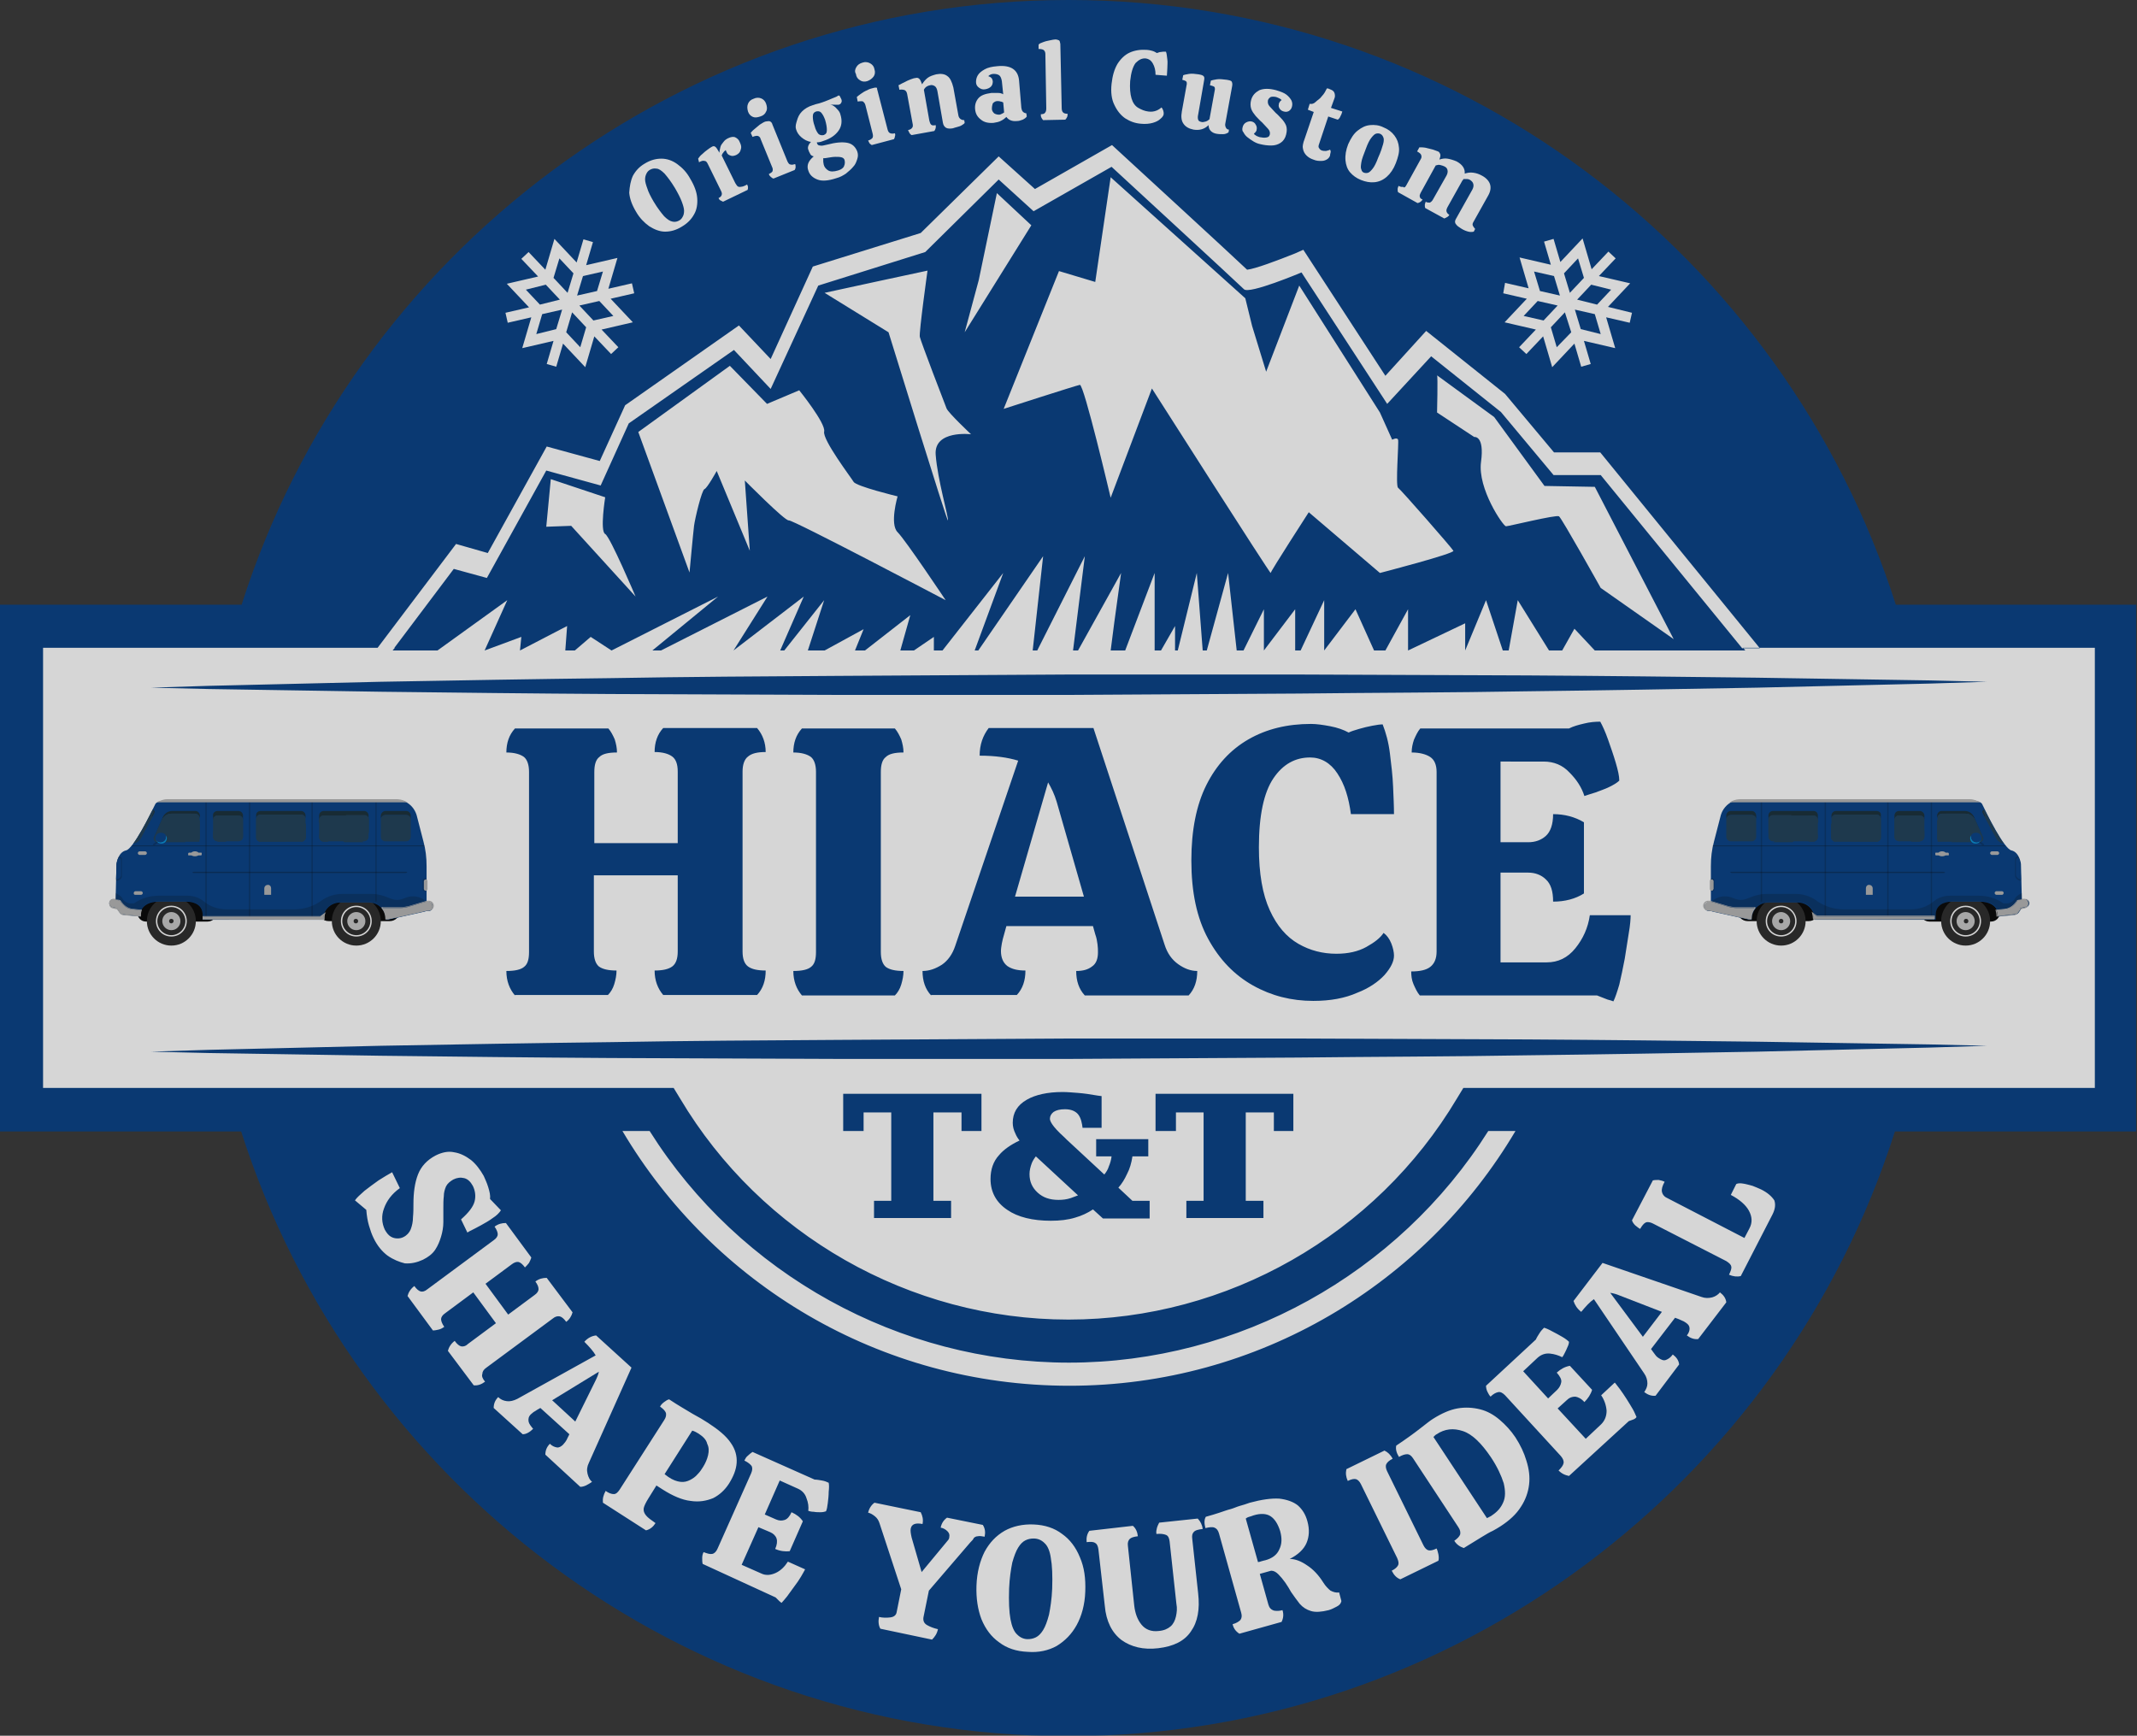 <?xml version="1.0" encoding="utf-8"?>
<!-- Generator: Adobe Illustrator 28.3.0, SVG Export Plug-In . SVG Version: 6.00 Build 0)  -->
<svg version="1.1" id="_レイヤー_2" xmlns="http://www.w3.org/2000/svg" xmlns:xlink="http://www.w3.org/1999/xlink" x="0px"
	 y="0px" viewBox="0 0 471.4 382.9" style="enable-background:new 0 0 471.4 382.9;" xml:space="preserve">
<rect x="0" y="0" width="471.4" height="382.9" fill="#333333" stroke="none"/>
<style type="text/css">
	.st0{opacity:0.8;}
	.st1{fill:#FFFFFF;}
	.st2{fill:#003B82;}
	.st3{fill:#262626;}
	.st4{fill:#FCFCFC;}
	.st5{fill:#C6C6C6;}
	.st6{opacity:0.2;}
	.st7{fill:#193B54;}
	.st8{fill:#122935;}
	.st9{fill:#B3B3B3;}
	.st10{opacity:0.3;}
	.st11{fill:#008CD6;}
</style>
<g class="st0">
	<g>
		<path class="st1" d="M428.1,134.1h-12.2C391.6,57.8,320,2.3,235.7,2.3c-84.3,0-155.9,55.4-180.2,131.7H43.3H2.8v114.7h40.6h12.2
			c24.4,76.3,95.9,131.7,180.2,131.7c84.3,0,155.9-55.4,180.2-131.7h12.2h40.6V134.1H428.1z"/>
		<g>
			<path class="st2" d="M355.2,285.2l7.2,9.7l4.2-5.5l-9.3-3.6C356.6,285.5,355.9,285.3,355.2,285.2z"/>
			<path class="st2" d="M218.8,24c0,0.4,0.2,0.7,0.5,1c0.3,0.2,0.7,0.3,1.1,0.3c0.2,0,0.4-0.1,0.6-0.2c0.2-0.1,0.4-0.2,0.5-0.3
				l-0.2-2.2c-0.2-0.1-0.4-0.2-0.6-0.2c-0.2-0.1-0.5-0.1-0.7-0.1c-0.4,0-0.7,0.2-1,0.5C218.9,23.1,218.8,23.5,218.8,24z"/>
			<path class="st2" d="M328.9,321.5c-2.1-3.1-4.1-5.1-6.2-5.8c-2.1-0.7-4-0.5-5.8,0.7c-0.2,0.1-0.3,0.2-0.4,0.3
				c-0.1,0.1-0.2,0.2-0.3,0.3l11.8,17.9c0.2-0.1,0.4-0.2,0.6-0.3c0.2-0.1,0.4-0.2,0.5-0.3c1.2-0.8,2-1.7,2.5-2.9
				c0.5-1.1,0.5-2.5,0.1-4.2C331.2,325.6,330.3,323.6,328.9,321.5z"/>
			<path class="st2" d="M182.7,37.6c0.5,0.3,1.2,0.3,2.2,0c0.7-0.2,1.2-0.6,1.3-1c0.2-0.4,0.2-0.9,0.1-1.3c-0.1-0.3-0.3-0.5-0.7-0.6
				c-0.4-0.1-0.8-0.1-1.3-0.1s-1.1,0.1-1.7,0.2c-0.4,0.1-0.7,0.1-1,0.1c0,0.2,0,0.4,0,0.7s0.1,0.5,0.1,0.7
				C181.8,36.8,182.2,37.3,182.7,37.6z"/>
			<path class="st2" d="M180.5,29.5c0.3,0.3,0.7,0.4,1.2,0.3c0.5-0.2,0.7-0.5,0.7-1.1c0-0.6-0.1-1.3-0.4-2.3
				c-0.3-0.8-0.6-1.3-0.9-1.6s-0.7-0.3-1.1-0.2c-0.5,0.2-0.7,0.5-0.7,1.1c0,0.6,0.1,1.3,0.4,2.1C179.9,28.6,180.2,29.1,180.5,29.5z"
				/>
			<path class="st2" d="M280.3,334.5c-0.9-0.6-2.2-0.7-3.8-0.2c-0.2,0.1-0.6,0.2-0.9,0.3c-0.4,0.1-0.7,0.3-0.8,0.4l2.7,9.6
				c0.2,0,0.5-0.1,0.8-0.2c0.4-0.1,0.7-0.2,0.8-0.2c1.5-0.4,2.6-1.2,3.1-2.4c0.6-1.2,0.6-2.5,0.2-4
				C281.9,336.2,281.2,335.1,280.3,334.5z"/>
			<path class="st2" d="M300.9,38.1c0.3,0.1,0.6,0.1,0.9,0s0.6-0.4,1-0.9c0.4-0.5,0.8-1.3,1.2-2.4c0.6-1.3,0.9-2.3,1.1-3
				s0.2-1.3,0-1.6c-0.1-0.3-0.4-0.6-0.7-0.7c-0.3-0.1-0.6-0.1-0.9,0c-0.3,0.1-0.6,0.4-1,0.9c-0.4,0.5-0.8,1.3-1.2,2.4
				c-0.5,1.3-0.9,2.3-1,3s-0.2,1.2,0,1.6C300.4,37.8,300.6,38,300.9,38.1z"/>
			<polygon class="st2" points="343.4,76.6 346.6,73.3 345.2,68.9 342.1,72.2 			"/>
			<polygon class="st2" points="349.4,61.3 348.1,57 345,60.3 346.3,64.6 			"/>
			<path class="st2" d="M430.5,133.4h-12.3C393.5,56.1,321,0,235.7,0C150.4,0,77.9,56.1,53.3,133.4H40.9H0v116.2h40.9h12.3
				c24.7,77.3,97.1,133.4,182.4,133.4c85.3,0,157.8-56.1,182.4-133.4h12.3h40.9V133.4H430.5z M332,62.4l5.2,1.2l-2-6.8l6.9,1.6
				l-1.5-5.1l2.1-0.6l1.5,5.1l4.9-5.2l2,6.8l3.7-3.9l1.6,1.5l-3.7,3.9l6.9,1.6l-4.9,5.2L360,69l-0.5,2.2l-5.2-1.2l2,6.8l-6.9-1.6
				l1.5,5.1l-2.1,0.6l-1.5-5.1l-4.9,5.2l-2-6.8l-3.7,3.9l-1.6-1.5l3.7-3.9l-6.9-1.6l4.9-5.2l-5.2-1.2L332,62.4z M310.2,40.9l3.2-5.8
				c0.2-0.3,0.2-0.6,0.1-0.9s-0.4-0.5-0.9-0.8l0.5-0.9c0.4,0,0.9,0,1.4,0.1c0.5,0.1,1.1,0.3,1.6,0.4c0.5,0.2,0.9,0.3,1.1,0.4
				c0.3,0.1,0.4,0.4,0.5,0.6c0.1,0.3,0,0.7-0.2,1.2c0.6-0.2,1.2-0.3,1.8-0.2c0.6,0.1,1.3,0.3,2,0.6c1.3,0.7,1.9,1.6,1.8,2.7
				c0.6-0.2,1.2-0.3,1.9-0.2c0.7,0.1,1.3,0.3,2,0.7c0.9,0.5,1.5,1.2,1.7,1.9s0.1,1.5-0.4,2.4l-3.3,5.9c-0.2,0.3-0.2,0.6-0.1,0.8
				s0.3,0.5,0.5,0.7l-0.3,0.6c-0.4,0.1-0.8,0.1-1.2,0c-0.4-0.1-1-0.3-1.6-0.7c-0.5-0.3-0.9-0.6-1.1-0.9c-0.3-0.3-0.3-0.7-0.1-1.1
				l3.7-6.6c0.2-0.4,0.3-0.8,0.2-1.2s-0.3-0.6-0.7-0.9c-0.2-0.1-0.4-0.2-0.7-0.2c-0.3,0-0.5,0-0.8,0c0,0.1,0,0.1-0.1,0.2
				s-0.1,0.1-0.1,0.1l-3.3,5.9c-0.2,0.4-0.3,0.7-0.2,1c0.1,0.3,0.3,0.5,0.6,0.7c-0.1,0.2-0.3,0.4-0.5,0.5c-0.2,0.1-0.4,0.2-0.6,0.3
				l-4.2-2.3c-0.1-0.2-0.1-0.4-0.1-0.7c0-0.2,0.1-0.4,0.2-0.7c0.3,0.2,0.6,0.2,0.9,0.2c0.2-0.1,0.5-0.3,0.7-0.7l3-5.3
				c0.2-0.4,0.3-0.8,0.2-1.2c-0.1-0.4-0.3-0.6-0.7-0.8c-0.2-0.1-0.5-0.2-0.9-0.3s-0.6,0-1,0.1l-3.3,6c-0.2,0.4-0.3,0.7-0.2,0.9
				c0,0.2,0.2,0.5,0.6,0.6c-0.2,0.4-0.6,0.7-1.1,0.8l-4.3-2.4c-0.1-0.2-0.1-0.5-0.1-0.7s0.1-0.4,0.2-0.7c0.4,0.2,0.7,0.3,1,0.2
				C309.7,41.5,310,41.3,310.2,40.9z M297.4,31.8c0.6-1.3,1.2-2.3,2.1-3s1.7-1.1,2.7-1.2s2,0,3,0.5c1,0.4,1.8,1,2.4,1.8
				c0.6,0.8,0.9,1.6,1,2.7c0.1,1-0.2,2.1-0.7,3.4c-0.5,1.3-1.2,2.3-2,3c-0.8,0.7-1.7,1.1-2.7,1.2c-1,0.1-2-0.1-3-0.5
				c-1-0.4-1.8-1-2.4-1.7c-0.6-0.7-0.9-1.6-1-2.6C296.7,34.2,296.9,33.1,297.4,31.8z M287.8,30.6l2-5.9l-1.3-0.5l0.4-1.3
				c0.4,0.1,0.9,0,1.3-0.4s1-0.7,1.4-1.3c0.5-0.5,0.8-1.1,1.1-1.7c0.3,0,0.5,0.1,0.7,0.2c0.6,0.2,0.9,0.5,1,0.9c0.1,0.4,0.1,0.7,0,1
				l-0.8,2.2l2.5,0.8c-0.1,0.3-0.2,0.7-0.4,1c-0.1,0.3-0.3,0.6-0.6,0.8l-2.1-0.7l-2,6c-0.2,0.5-0.2,0.8,0,1c0.1,0.2,0.3,0.4,0.6,0.5
				c0.3,0.1,0.6,0.1,0.9,0.1c0.3-0.1,0.6-0.1,0.9-0.3c0.1,0.2,0.2,0.4,0.1,0.7s-0.1,0.5-0.1,0.6c-0.1,0.3-0.3,0.6-0.6,0.8
				c-0.3,0.2-0.7,0.4-1.3,0.4s-1.1,0-1.8-0.3c-0.6-0.2-1.1-0.5-1.5-0.9c-0.4-0.4-0.7-0.9-0.8-1.6C287.3,32.4,287.4,31.6,287.8,30.6z
				 M274.1,28.1c0.1-0.5,0.4-0.9,0.8-1.1c0.4-0.2,0.8-0.3,1.2-0.2c0.4,0.1,0.7,0.3,0.9,0.7c0.2,0.3,0.3,0.7,0.2,1.1
				c0,0.2-0.1,0.3-0.2,0.5c-0.1,0.1-0.2,0.2-0.4,0.4c0.1,0.2,0.3,0.3,0.6,0.5c0.3,0.1,0.6,0.3,1,0.3c0.5,0.1,0.9,0.1,1.3,0
				s0.5-0.3,0.6-0.6c0.1-0.4,0-0.9-0.4-1.3c-0.4-0.4-0.8-0.9-1.3-1.4c-0.5-0.4-0.9-0.9-1.4-1.4c-0.4-0.5-0.8-1-1-1.6
				c-0.2-0.6-0.2-1.3,0-2c0.3-1,0.9-1.6,1.8-2.1c1-0.4,2.2-0.4,3.7,0c1,0.3,1.8,0.6,2.3,1c0.5,0.4,0.9,0.9,1.1,1.3
				c0.2,0.5,0.2,0.9,0.1,1.3c-0.1,0.5-0.4,0.8-0.7,1c-0.4,0.2-0.7,0.2-1.1,0.1c-0.4-0.1-0.7-0.3-0.9-0.6c-0.2-0.3-0.3-0.6-0.2-1
				c0-0.2,0.1-0.4,0.2-0.5c0.1-0.2,0.2-0.3,0.4-0.4c-0.1-0.2-0.3-0.3-0.5-0.4c-0.2-0.1-0.4-0.2-0.7-0.3c-0.5-0.1-0.9-0.1-1.2,0
				c-0.3,0.2-0.5,0.4-0.6,0.7c-0.1,0.5,0,1,0.4,1.4c0.4,0.4,0.8,0.9,1.3,1.4c0.5,0.4,0.9,0.9,1.3,1.3s0.8,1,1,1.5
				c0.2,0.6,0.2,1.2,0,2c-0.2,0.8-0.6,1.4-1.2,1.8c-0.6,0.4-1.3,0.6-2.1,0.6s-1.6-0.1-2.4-0.3c-0.5-0.1-1-0.3-1.5-0.6
				c-0.5-0.3-0.9-0.6-1.3-0.9c-0.4-0.3-0.7-0.7-0.9-1.1C274,28.9,274,28.5,274.1,28.1z M260.7,24.6l1.1-6.1c0-0.3,0-0.4-0.2-0.6
				c-0.2-0.1-0.4-0.2-0.8-0.3l0.2-1c0.2-0.1,0.7-0.2,1.3-0.3s1.4,0,2.1,0.1c0.6,0.1,0.9,0.2,1.1,0.4s0.2,0.5,0.1,1l-1.3,7.5
				c-0.1,0.4-0.1,0.8,0,1.1c0.1,0.3,0.3,0.4,0.7,0.5c0.3,0.1,0.6,0,1-0.1c0.3-0.1,0.6-0.3,0.8-0.5l1.2-6.6c0-0.3,0-0.4-0.2-0.6
				c-0.2-0.1-0.5-0.2-0.9-0.3l0.2-1c0.2-0.1,0.7-0.2,1.3-0.3c0.6-0.1,1.4,0,2.2,0.1c0.6,0.1,1,0.2,1.1,0.4s0.2,0.5,0.1,1l-1.5,8.2
				c-0.1,0.4,0,0.7,0.1,0.9c0.1,0.3,0.4,0.5,0.7,0.5l-0.1,0.6c-0.3,0.2-0.7,0.4-1.2,0.4s-1,0-1.5-0.1c-0.5-0.1-0.9-0.3-1.2-0.6
				s-0.5-0.7-0.5-1.3c-0.9,0.9-2,1.2-3.3,1c-1-0.2-1.8-0.6-2.3-1.4C260.6,26.6,260.5,25.7,260.7,24.6z M245.2,18.5
				c0.2-1.8,0.6-3.2,1.3-4.4c0.7-1.1,1.6-2,2.7-2.5c1.1-0.5,2.4-0.7,3.8-0.6c0.3,0,0.7,0.1,1.1,0.2c0.4,0.1,0.8,0.3,1.1,0.5
				c0.2-0.1,0.4-0.1,0.6-0.2c0.3,0,0.5-0.1,0.8-0.1c0.3,0,0.5,0,0.6,0c0.2,0.5,0.2,1.1,0.3,1.7s0,1.3,0,2c0,0.6-0.1,1.2-0.1,1.6
				l-2.5-0.2c0-1-0.2-1.8-0.6-2.5c-0.4-0.7-0.9-1-1.5-1.1c-0.9-0.1-1.6,0.3-2.3,1c-0.6,0.8-1,2.1-1.2,4c-0.1,1.5,0,2.8,0.3,3.8
				c0.3,1,0.8,1.7,1.5,2.1s1.4,0.7,2.2,0.8c0.7,0.1,1.3,0,1.8-0.2c0.5-0.2,0.9-0.5,1.1-0.7c0.2,0.2,0.3,0.4,0.4,0.7
				c0.1,0.3,0.1,0.5,0.1,0.7c0,0.3-0.2,0.7-0.7,1.1c-0.4,0.4-1,0.7-1.7,0.9c-0.7,0.2-1.6,0.3-2.6,0.2c-1.3-0.1-2.4-0.5-3.5-1.2
				c-1-0.7-1.8-1.7-2.4-3C245.2,21.9,245,20.3,245.2,18.5z M230.1,9.3c0.5-0.2,1-0.3,1.5-0.4c0.5-0.1,0.9-0.2,1.2-0.2
				c0.3,0,0.6,0.1,0.8,0.2c0.2,0.1,0.2,0.4,0.3,0.8l0.3,14.1c0,0.5,0.1,0.8,0.3,1c0.2,0.2,0.5,0.3,1,0.3c0,0.2,0,0.5-0.1,0.7
				c-0.1,0.2-0.2,0.4-0.4,0.6l-4.9,0.1c-0.2-0.2-0.3-0.4-0.4-0.6c-0.1-0.2-0.1-0.4-0.1-0.7c0.4,0,0.8-0.1,0.9-0.3
				c0.2-0.2,0.3-0.5,0.3-1l-0.2-12c0-0.3-0.1-0.6-0.3-0.8c-0.2-0.2-0.6-0.3-1.2-0.3l0-0.9C229.2,9.6,229.6,9.5,230.1,9.3z M221,17.9
				c-0.1-0.6-0.3-1.1-0.6-1.3c-0.3-0.2-0.7-0.3-1.2-0.3c-0.5,0-0.9,0.2-1.2,0.5c0.3,0.1,0.5,0.2,0.7,0.4c0.2,0.2,0.2,0.4,0.3,0.7
				c0,0.5-0.1,0.9-0.4,1.2c-0.3,0.3-0.7,0.5-1.3,0.6c-0.6,0.1-1-0.1-1.4-0.4c-0.4-0.3-0.6-0.7-0.6-1.2s0.1-1,0.4-1.5
				c0.3-0.5,0.8-0.9,1.5-1.3c0.7-0.4,1.6-0.6,2.8-0.7c3-0.3,4.6,0.8,4.8,3.2l0.5,6c0.1,0.7,0.4,1.1,1.1,1.2l0.1,0.7
				c-0.2,0.3-0.5,0.5-0.9,0.7c-0.5,0.2-0.9,0.3-1.3,0.3c-1,0.1-1.8-0.2-2.3-0.9c-0.3,0.3-0.7,0.6-1.1,0.8c-0.5,0.3-1.1,0.4-1.7,0.5
				c-1.1,0.1-2.1-0.1-2.8-0.7c-0.8-0.6-1.2-1.3-1.3-2.3c-0.1-1,0.2-1.8,0.7-2.4c0.6-0.7,1.5-1,2.9-1.2c0.4,0,0.9,0,1.4,0
				c0.5,0,0.9,0.1,1.2,0.3L221,17.9z M199.4,18.2c0.5-0.3,1-0.5,1.5-0.7c0.5-0.2,0.9-0.3,1.1-0.3c0.3-0.1,0.6,0,0.8,0.2
				c0.2,0.2,0.4,0.6,0.6,1.2c0.3-0.5,0.7-1,1.2-1.4c0.5-0.4,1.2-0.6,1.9-0.8c1-0.2,1.9-0.1,2.5,0.4c0.6,0.4,1,1.3,1.3,2.5l1.1,6.1
				c0.1,0.7,0.6,1.1,1.3,1.1l0.1,0.6c-0.1,0.2-0.3,0.3-0.6,0.5s-0.6,0.3-1,0.4c-0.4,0.1-0.7,0.2-1,0.3c-0.6,0.1-1.1,0.1-1.5-0.1
				c-0.3-0.2-0.6-0.5-0.7-1.1l-1.2-6.9c-0.1-0.6-0.3-1-0.6-1.2c-0.3-0.2-0.7-0.3-1-0.2c-0.6,0.1-1.1,0.4-1.4,1l1.2,6.8
				c0.1,0.4,0.2,0.7,0.4,0.9c0.2,0.2,0.6,0.2,1,0.1c0.1,0.4,0,0.9-0.3,1.3l-5,0.9c-0.2-0.1-0.4-0.3-0.5-0.5
				c-0.1-0.2-0.2-0.4-0.3-0.6c0.4-0.1,0.7-0.2,0.9-0.5c0.2-0.2,0.2-0.6,0.1-1l-1.2-6.5c-0.1-0.4-0.2-0.6-0.5-0.8
				c-0.2-0.1-0.7-0.2-1.2-0.1l-0.2-1C198.5,18.7,198.9,18.4,199.4,18.2z M193.6,20.1l2.2,8.5c0.1,0.4,0.3,0.7,0.6,0.8
				c0.3,0.1,0.6,0.1,1,0c0.1,0.2,0.1,0.5,0,0.7c0,0.2-0.1,0.4-0.2,0.6l-4.9,1.3c-0.2-0.1-0.4-0.3-0.5-0.4c-0.1-0.2-0.2-0.4-0.3-0.6
				c0.4-0.1,0.7-0.3,0.9-0.5c0.2-0.2,0.2-0.6,0.1-1l-1.6-6.3c-0.1-0.4-0.3-0.6-0.5-0.8c-0.2-0.1-0.6-0.1-1.2,0l-0.2-1
				c0.2-0.2,0.5-0.4,0.9-0.7c0.4-0.3,0.9-0.6,1.4-0.8c0.5-0.3,1-0.4,1.4-0.5c0.3-0.1,0.6-0.1,0.8,0
				C193.4,19.5,193.5,19.7,193.6,20.1z M188.9,14.8c0.3-0.5,0.7-0.8,1.4-1c0.6-0.2,1.2-0.1,1.7,0.2c0.5,0.3,0.8,0.7,0.9,1.3
				c0.2,0.6,0.1,1.2-0.2,1.6s-0.8,0.8-1.4,1c-0.6,0.2-1.2,0.1-1.6-0.2c-0.5-0.3-0.8-0.7-0.9-1.4C188.5,15.8,188.6,15.3,188.9,14.8z
				 M175.8,26.6c0.2-0.7,0.5-1.4,1.1-2c0.6-0.6,1.4-1.1,2.4-1.4l0,0c0.1,0,0.3-0.1,0.6-0.2c0.3-0.1,0.5-0.1,0.8-0.2
				c1-0.3,1.7-0.6,2.2-0.8c0.5-0.2,0.9-0.4,1.2-0.5c0.3-0.1,0.5-0.2,0.8-0.4c0.2-0.1,0.3,0,0.4,0.2c0.1,0.2,0.2,0.4,0.3,0.6
				c0.1,0.3,0.1,0.5,0,0.7c-0.1,0.2-0.2,0.4-0.6,0.5c-0.1,0-0.4,0-0.8,0c-0.4,0-0.8,0-1.1-0.1c0.6,0.2,1.1,0.5,1.5,1
				c0.4,0.4,0.7,0.8,0.8,1.3c0.4,1.3,0.3,2.5-0.4,3.5c-0.7,1-1.8,1.8-3.4,2.3c-0.5,0.2-0.9,0.3-1.4,0.3l0,0.1
				c0.1,0.4,0.3,0.6,0.7,0.6c0.3,0.1,0.8,0,1.6-0.2c1.9-0.5,3.3-0.6,4.4-0.4s1.8,0.9,2.2,1.9c0.2,0.6,0.2,1.1,0,1.7
				c-0.2,0.6-0.4,1.2-0.9,1.7c-0.4,0.5-1,1-1.6,1.5c-0.6,0.4-1.3,0.8-2.1,1c-1.8,0.6-3.2,0.7-4.2,0.3s-1.7-1-2-2
				c-0.2-0.5-0.2-1.1,0-1.6s0.6-1,1.2-1.5c-0.4-0.1-0.7-0.3-0.8-0.6c-0.2-0.3-0.3-0.6-0.4-0.9c-0.1-0.2-0.1-0.5,0-0.8
				c0.1-0.3,0.3-0.6,0.6-0.9c-0.8-0.1-1.5-0.5-2.1-1c-0.6-0.5-1-1.1-1.2-1.8S175.6,27.3,175.8,26.6z M169.9,26.8
				c0.2,0.1,0.4,0.3,0.5,0.7l3.3,8.1c0.2,0.4,0.4,0.7,0.7,0.7c0.3,0.1,0.6,0,1-0.1c0.1,0.2,0.1,0.5,0.1,0.7c0,0.2-0.1,0.4-0.2,0.6
				l-4.7,1.9c-0.2-0.1-0.4-0.2-0.6-0.4s-0.3-0.3-0.4-0.6c0.4-0.2,0.7-0.4,0.8-0.6c0.1-0.3,0.1-0.6-0.1-1l-2.5-6.1
				c-0.1-0.4-0.3-0.6-0.6-0.7c-0.2-0.1-0.7,0-1.2,0.2l-0.4-0.9c0.2-0.2,0.4-0.5,0.8-0.8c0.4-0.3,0.8-0.7,1.2-1
				c0.5-0.3,0.9-0.6,1.3-0.7C169.5,26.7,169.7,26.7,169.9,26.8z M165,22.9c0.2-0.5,0.6-0.9,1.2-1.1c0.6-0.3,1.2-0.3,1.7-0.1
				c0.5,0.2,0.9,0.6,1.1,1.2c0.2,0.6,0.3,1.2,0,1.7c-0.2,0.5-0.6,0.9-1.3,1.1c-0.6,0.2-1.1,0.3-1.6,0.1c-0.5-0.2-0.9-0.6-1.1-1.2
				C164.8,23.9,164.8,23.4,165,22.9z M154.9,34c0.4-0.4,0.8-0.7,1.2-1c0.4-0.3,0.7-0.5,0.9-0.6c0.3-0.2,0.6-0.2,0.8,0
				c0.2,0.1,0.5,0.6,0.9,1.3c0-0.4,0.1-0.7,0.2-1.2s0.4-0.8,0.7-1.2c0.3-0.4,0.6-0.6,1-0.8c0.6-0.3,1.2-0.4,1.6-0.2
				c0.4,0.2,0.8,0.5,1,1.1c0.3,0.6,0.4,1.1,0.2,1.6c-0.1,0.5-0.4,0.9-1,1.2c-0.5,0.2-0.9,0.3-1.3,0.1c-0.4-0.1-0.7-0.4-0.8-0.7
				c-0.1-0.2-0.2-0.4-0.2-0.5c-0.2,0.2-0.4,0.3-0.5,0.5c-0.2,0.2-0.3,0.4-0.4,0.7l3,6.1c0.2,0.3,0.3,0.5,0.5,0.7
				c0.2,0.1,0.4,0.2,0.8,0.1c0.3,0,0.8-0.2,1.3-0.5c0.1,0.2,0.2,0.4,0.2,0.6c0,0.2,0,0.4-0.1,0.6l-5.4,2.6c-0.2-0.1-0.4-0.2-0.6-0.3
				s-0.3-0.3-0.4-0.5c0.4-0.2,0.6-0.4,0.7-0.7c0.1-0.3,0-0.6-0.2-1l-2.9-5.9c-0.2-0.4-0.4-0.6-0.7-0.6c-0.3-0.1-0.7,0-1.2,0.3
				L154,35C154.2,34.7,154.5,34.3,154.9,34z M139.6,38.8c0.6-1.1,1.4-2,2.6-2.7c1.3-0.8,2.5-1.1,3.7-1.1c1.2,0,2.4,0.4,3.5,1.2
				c1.1,0.8,2.1,1.8,2.9,3.3c0.9,1.5,1.4,2.9,1.5,4.2c0.1,1.3-0.1,2.6-0.7,3.6c-0.6,1.1-1.5,2-2.7,2.7c-1.3,0.8-2.5,1.1-3.7,1.1
				c-1.2,0-2.4-0.5-3.5-1.2c-1.1-0.8-2.1-1.8-2.9-3.2c-0.9-1.5-1.4-2.9-1.5-4.2C138.9,41.1,139.1,39.9,139.6,38.8z M111.8,62.6
				l6.9-1.6l-3.7-3.9l1.6-1.5l3.7,3.9l2-6.8l4.9,5.2l1.5-5.1l2.1,0.6l-1.5,5.1l6.9-1.6l-2,6.8l5.2-1.2l0.5,2.2l-5.2,1.2l4.9,5.2
				l-6.9,1.6l3.7,3.9l-1.6,1.5l-3.7-3.9l-2,6.8l-4.9-5.2l-1.5,5.1l-2.1-0.6l1.5-5.1l-6.9,1.6l2-6.8l-5.2,1.2l-0.5-2.2l5.2-1.2
				L111.8,62.6z M100.6,120l7,2l13-23.5l11.7,3.2l5.6-12.3L163,71.8l7,7.4l9.3-20.4l23.8-7.4l17.2-16.9l8,7.2l17-9.7l1.3,1.2
				c2.6,2.4,24.5,22.5,28.5,26.3c1.8-0.2,6.6-2,10.6-3.6l1.8-0.8l18.1,27.8l9-9.9l17.4,13.9l10.8,12.9H353l35.2,43.2h-3.9
				l-31.2-38.2h-10.4l-11.6-13.9l-15.4-12.3L306,89.1l-18.9-29c0,0-11.6,4.9-12.7,3.7c-1.2-1.2-29.2-27-29.2-27L228,46.6l-7.7-7
				l-16.2,16l-23.6,7.4L170,85.8l-8.1-8.6l-23.2,16.2l-6.2,13.7l-12-3.3l-13.1,23.7l-7.3-2l-13.1,17.4h-3.7L100.6,120z M325.2,96.4
				l-8.2-5.4c0,0,0.2-8.1,0-8.2l12.6,9.2l11.1,15.2l11.1,0.2l17.4,33.6l-16.1-11.3c0,0-8.6-15.4-9.2-15.8
				c-0.6-0.4-11.1,2.2-11.7,2.2s-6.3-8.3-5.5-14.2C327.5,96,325.2,96.4,325.2,96.4z M209.1,114.8C209,115.4,196,73.3,196,73.3
				l-14.1-8.7c1.7-0.4,22.7-4.9,22.7-4.9s-1.9,13.6-1.7,14.6c0.2,1,5.5,14.8,5.9,15.8c0.4,1,5.4,5.7,5.4,5.7s-8.2-1-7.8,4.5
				S209.3,114.2,209.1,114.8z M165.4,121.5l-7.3-17.6c0,0-2.1,3.8-2.7,4c-0.6,0.2-2.1,6.5-2.3,8.1c-0.2,1.6-1,10.3-1,10.3l-11.3-31
				L161,80.7l8.2,8.4l7.1-3c0,0,5.9,7.3,5.5,9.1c-0.4,1.8,5.9,10.1,6.5,11.1c0.6,1,9.7,3.2,9.7,3.2s-1.8,6.1,0,7.9s10.6,15,10.6,15
				s-33.8-17.8-34.6-17.6c-0.8,0.2-9.7-8.8-9.7-8.8L165.4,121.5z M212.8,73.3l3.1-11.5l4-19.2l7.6,7.1L212.8,73.3z M233.6,59.8
				l8,2.4l3.4-23.1l29.7,26.7l1.5,6.1l3.1,10.1l7.3-19l17.8,28l2.7,6c0,0,1.1-0.6,1.3,0c0.2,0.6-0.6,10.2,0,10.6
				c0.6,0.4,11.9,13.3,12.2,13.9c0.4,0.6-16.2,4.9-16.2,4.9L288.7,113c0,0-8.4,13-8.4,13.4c0,0.4-26.2-40.7-26.2-40.7l-9.1,24.1
				c0,0-5.9-25.1-6.8-24.9c-1,0.2-16.8,5.3-16.8,5.3L233.6,59.8z M133.5,117.8c1.1,0.6,6.7,13.8,6.7,13.8L126,116l-5.5,0.2l1-10.5
				l12,4C133.5,109.7,132.3,117.2,133.5,117.8z M85.5,277c-1.2-0.9-2.3-2.2-3.1-3.9c-0.4-0.8-0.7-1.7-1-2.7s-0.5-2.2-0.6-3.5
				l-2.5-2.1c0.4-0.6,1.2-1.3,2.1-2.1c1-0.8,2-1.5,3.1-2.3c1.1-0.7,2.1-1.3,3-1.8l1.7,3.5c-1.8,1.3-2.9,2.8-3.5,4.5
				c-0.6,1.6-0.5,3.2,0.2,4.7c0.4,0.7,0.8,1.2,1.3,1.5c0.5,0.3,1,0.4,1.5,0.4c0.5,0,0.9-0.1,1.3-0.3c0.8-0.4,1.3-1,1.6-1.7
				c0.3-0.8,0.5-1.7,0.5-2.7c0.1-1,0.1-2,0.1-2.9c0-2.5,0.3-4.7,1-6.5c0.7-1.8,2-3.2,3.9-4.2c1.4-0.7,2.8-1,4.1-0.7
				c1.3,0.2,2.5,0.8,3.7,1.7c1.1,0.9,2,2.1,2.8,3.5c0.3,0.7,0.7,1.5,1,2.5c0.3,1,0.5,1.8,0.4,2.6l2.4,2.5c-0.4,0.6-1,1.2-1.8,1.7
				c-0.8,0.6-1.7,1.1-2.6,1.6c-0.9,0.5-1.7,0.9-2.5,1.3l-0.5,0.3l-1.4-2.9c1.7-1.5,2.7-2.8,3-4c0.3-1.2,0.1-2.4-0.4-3.4
				c-0.5-0.9-1.1-1.5-1.9-1.7c-0.8-0.2-1.6-0.1-2.4,0.3c-0.7,0.4-1.3,0.9-1.6,1.5c-0.3,0.7-0.5,1.4-0.5,2.2
				c-0.1,0.8-0.1,1.7-0.1,2.6c0,1,0,2,0,3.1c0,1.1-0.2,2.2-0.5,3.2c-0.3,1-0.7,2-1.3,2.9c-0.6,0.9-1.5,1.6-2.7,2.2
				c-1.3,0.6-2.6,0.9-4,0.8C88.1,278.4,86.8,277.9,85.5,277z M107,304.8c-0.8,0.6-1.6,0.9-2.5,0.8l-5.7-7.6c0.2-0.8,0.7-1.6,1.5-2.2
				c0.5,0.7,1,1.1,1.4,1.2c0.4,0.1,1,0,1.5-0.5l6.2-4.6l-5-6.8l-6.2,4.6c-0.6,0.4-0.9,0.9-0.9,1.3c0,0.4,0.2,1,0.7,1.7
				c-0.4,0.3-0.8,0.5-1.2,0.6c-0.4,0.1-0.9,0.2-1.3,0.2l-5.6-7.6c0.2-0.8,0.7-1.6,1.5-2.2c0.5,0.7,1,1.1,1.4,1.2
				c0.4,0.1,0.9,0,1.5-0.5l14.6-10.8c0.6-0.4,0.9-0.9,0.9-1.3s-0.2-1-0.7-1.7c0.8-0.6,1.6-0.8,2.5-0.8l5.6,7.6
				c-0.1,0.4-0.3,0.8-0.5,1.2c-0.3,0.4-0.6,0.7-0.9,1c-0.5-0.7-1-1.1-1.4-1.2c-0.4-0.1-1,0.1-1.5,0.5l-5.8,4.3l5,6.8l5.8-4.3
				c0.6-0.4,0.9-0.9,0.9-1.3c0-0.5-0.2-1-0.7-1.7c0.8-0.6,1.6-0.8,2.5-0.8l5.7,7.6c-0.2,0.8-0.7,1.6-1.4,2.1c-0.5-0.7-1-1.1-1.4-1.2
				c-0.5-0.1-1,0-1.6,0.5l-14.6,10.8c-0.6,0.4-0.9,0.9-0.9,1.4C106.2,303.6,106.5,304.2,107,304.8z M128,328l-7.7-7.1
				c0-0.9,0.3-1.7,1-2.4c0.5,0.5,1,0.7,1.5,0.8c0.5,0.1,1-0.2,1.4-0.6c0.2-0.2,0.3-0.4,0.5-0.6c0.2-0.3,0.4-0.6,0.5-0.9l0.4-0.8
				l-6.4-5.8l-0.7,0.4c-0.3,0.2-0.6,0.4-0.8,0.5c-0.2,0.2-0.4,0.3-0.6,0.5c-0.5,0.5-0.6,1-0.5,1.6c0.1,0.5,0.5,1,1,1.6
				c-0.7,0.7-1.5,1.2-2.3,1.2l-6.4-5.8c0-0.9,0.3-1.7,1-2.4c0.5,0.5,1.1,0.8,1.9,0.9c0.7,0.1,1.5-0.1,2.3-0.5l17.3-9.6
				c-0.5-0.9-1.4-1.9-2.5-3c0.7-0.8,1.6-1.3,2.6-1.4l7.8,7.1l-9.4,21c-0.4,0.8-0.5,1.6-0.3,2.4c0.2,0.8,0.5,1.4,1,1.8
				C129.7,327.5,128.9,328,128,328z M152.3,331.1c-1.8-0.2-3.9-1.1-6.1-2.5l-1.4-0.9l-1.8,2.9c-0.5,0.8-0.9,1.6-1,2.1
				c-0.1,0.6,0.1,1.1,0.5,1.6c0.4,0.5,1.1,1,2.1,1.7c-0.5,0.8-1.2,1.4-2.1,1.6l-9.5-6.1c-0.1-0.9,0.1-1.7,0.6-2.6
				c0.7,0.5,1.3,0.7,1.8,0.7c0.5,0,0.9-0.4,1.3-1l9.8-15.3c0.4-0.6,0.5-1.1,0.4-1.6c-0.2-0.5-0.6-0.9-1.3-1.4c0.2-0.4,0.5-0.7,0.9-1
				s0.7-0.5,1.1-0.6c2.1,1.4,3.9,2.4,5.2,3.2c1.3,0.7,2.5,1.4,3.4,2c2.3,1.5,4,2.9,5,4.4c1,1.4,1.4,2.9,1.3,4.4
				c-0.1,1.5-0.7,3-1.7,4.6c-0.9,1.4-2.1,2.5-3.5,3.2C155.8,331.1,154.2,331.4,152.3,331.1z M182.8,329.1c0,0.8-0.1,1.7-0.2,2.5
				c-0.1,0.8-0.2,1.4-0.4,1.8c-0.3,0.1-0.7,0.2-1.2,0.2c-0.5,0-1,0-1.5-0.1c-0.5,0-0.9-0.1-1.2-0.2c0.1-0.9,0-1.8-0.4-2.8
				c-0.3-1-1-1.7-1.9-2.1l-4-1.8l-3.3,7.5l2.5,1.1c0.7,0.3,1.3,0.3,1.9,0.1c0.6-0.2,1.1-0.8,1.5-1.7c1.1,0.5,1.9,1.1,2.5,2l-2.9,6.6
				c-1,0.1-2.1,0-3.2-0.5c0.4-0.9,0.5-1.7,0.3-2.3c-0.2-0.6-0.7-1.1-1.4-1.4l-2.6-1.1l-3.7,8.3l4.3,1.9c1,0.5,2.1,0.4,3.2-0.1
				c1.1-0.5,2-1.4,2.7-2.5l3.8,1.7c-0.2,0.4-0.5,0.9-0.9,1.6c-0.4,0.7-0.9,1.4-1.5,2.2s-1.1,1.5-1.6,2.2c-0.5,0.6-0.9,1.1-1.2,1.4
				c-0.1-0.1-0.3-0.2-0.5-0.4c-0.2-0.2-0.4-0.4-0.8-0.8L155,345c-0.1-0.4-0.1-0.8-0.1-1.3c0-0.5,0.1-0.9,0.3-1.3
				c0.8,0.3,1.4,0.5,1.9,0.4c0.5-0.1,0.9-0.5,1.2-1.2l7.4-16.6c0.3-0.7,0.3-1.2,0.1-1.6c-0.3-0.4-0.8-0.8-1.6-1.2
				c0.2-0.4,0.4-0.8,0.8-1.1c0.3-0.3,0.7-0.6,1-0.8l13.7,6.1c0.5,0,1,0.1,1.6,0.2c0.6,0.1,1.1,0.3,1.5,0.5
				C182.9,327.6,182.9,328.2,182.8,329.1z M214,340.3l-9.1,10.6l-1.2,5.9c-0.1,0.7,0.1,1.3,0.8,1.7c0.7,0.4,1.5,0.7,2.4,0.9
				c-0.2,1-0.7,1.7-1.3,2.3l-11.4-2.4c-0.4-0.7-0.5-1.6-0.3-2.6c0.8,0.2,1.7,0.2,2.5,0.1c0.8-0.1,1.3-0.5,1.4-1.2l1-5L194,336
				c-0.2-0.6-0.5-1.1-1-1.5c-0.5-0.4-1-0.7-1.5-0.8c0.2-0.9,0.7-1.7,1.4-2.2l10.2,2.1c0.4,0.8,0.6,1.6,0.4,2.6c-1.5-0.3-2.4,0-2.6,1
				c-0.1,0.5,0,1.1,0.2,2l2.2,7.6l5.8-7c0.2-0.2,0.3-0.5,0.3-0.7c0.1-0.5,0-0.9-0.4-1.3c-0.4-0.4-0.9-0.7-1.5-0.8
				c0.2-1,0.7-1.7,1.4-2.2l7.9,1.6c0.5,0.8,0.6,1.6,0.4,2.6c-0.6-0.1-1.1-0.2-1.5-0.1c-0.4,0-0.7,0.2-0.9,0.4
				C214.7,339.6,214.4,339.9,214,340.3z M239.4,351.1c-0.1,2.9-0.8,5.4-1.9,7.4c-1.1,2-2.6,3.5-4.4,4.6c-1.8,1-4,1.5-6.4,1.3
				c-2.5-0.1-4.6-0.8-6.3-2.1c-1.7-1.2-3-2.9-3.9-5.1c-0.8-2.1-1.2-4.6-1.1-7.4c0.1-3,0.8-5.5,1.8-7.5c1.1-2,2.5-3.5,4.4-4.6
				c1.8-1,4-1.5,6.4-1.4c2.5,0.1,4.6,0.8,6.3,2.1c1.7,1.2,3,2.9,3.9,5.1C239.2,345.8,239.5,348.2,239.4,351.1z M263,339.5l1.3,12
				c0.4,3.5-0.1,6.3-1.6,8.4c-1.4,2.1-3.8,3.3-7.2,3.7c-3.3,0.4-6-0.3-8.1-1.8c-2.1-1.6-3.4-4.1-3.7-7.6l-1.4-12.4
				c-0.1-0.7-0.3-1.2-0.7-1.4c-0.4-0.3-1-0.3-1.9-0.2c-0.1-1,0.1-1.8,0.6-2.5l9.6-1.1c0.7,0.6,1,1.4,1.1,2.3
				c-0.9,0.1-1.5,0.3-1.8,0.6c-0.3,0.3-0.5,0.8-0.4,1.5l1.4,13.2c0.2,1.7,0.7,3.1,1.6,4.2c0.9,1.1,2.2,1.6,3.8,1.4
				c1.2-0.1,2-0.5,2.6-1s1-1.3,1.2-2.2c0.2-0.9,0.3-1.8,0.1-2.8l-1.5-13.8c-0.1-0.7-0.3-1.2-0.8-1.4c-0.5-0.2-1.2-0.3-2.1-0.2
				c-0.1-0.5,0-0.9,0.1-1.3c0.1-0.4,0.3-0.8,0.5-1.2l8.5-0.9c0.6,0.6,1,1.4,1.1,2.3c-1,0.1-1.7,0.3-2,0.7
				C263,338.3,262.9,338.8,263,339.5z M294.9,354.4c-0.6,0.3-1.1,0.6-1.8,0.8c-1.6,0.4-2.9,0.5-3.9,0.2c-1-0.3-1.8-0.8-2.5-1.6
				c-0.6-0.8-1.3-1.7-1.9-2.6c-0.4-0.7-0.8-1.4-1.3-2.1c-0.5-0.7-1-1.3-1.5-1.8c-0.5-0.5-1-0.8-1.6-0.8l-2.5,0.7l1.9,6.8
				c0.2,0.7,0.6,1.1,1.2,1.3c0.6,0.1,1.2,0.1,1.9-0.1c0.3,0.9,0.2,1.8-0.2,2.6l-9.3,2.6c-0.8-0.5-1.3-1.2-1.5-2.1
				c0.8-0.2,1.4-0.6,1.7-0.9c0.3-0.4,0.4-0.9,0.2-1.6l-4.9-17.5c-0.2-0.7-0.5-1.1-1-1.3c-0.5-0.2-1.1-0.1-2,0.1
				c-0.1-0.4-0.2-0.9-0.2-1.3c0-0.5,0.1-0.9,0.3-1.2c1.1-0.3,2.1-0.6,3-0.9c0.9-0.3,1.7-0.6,2.5-0.8c0.7-0.2,1.3-0.5,2-0.7
				c0.7-0.2,1.4-0.4,2.2-0.7c2.6-0.7,4.7-1,6.5-0.9c1.7,0.2,3.1,0.7,4.1,1.5c1,0.9,1.7,2,2.1,3.5c0.5,1.8,0.4,3.4-0.2,4.8
				c-0.6,1.4-1.9,2.6-3.7,3.5c1.2,0,2.5,0.5,3.8,1.4c1.4,0.9,2.6,2.2,3.6,3.8c0.5,0.8,1.1,1.4,1.6,1.8c0.6,0.3,1.2,0.5,1.9,0.4
				l0.5,1.9C295.8,353.7,295.5,354.1,294.9,354.4z M317.3,344.3l-8.4,4.1c-0.8-0.3-1.4-0.9-1.9-1.9c0.8-0.4,1.2-0.8,1.4-1.2
				c0.2-0.4,0.1-0.9-0.2-1.6l-8-16.3c-0.3-0.6-0.7-1-1.1-1.1c-0.4-0.1-1,0-1.8,0.4c-0.4-0.9-0.5-1.7-0.3-2.6l8.4-4.1
				c0.4,0.2,0.7,0.4,1,0.7c0.3,0.3,0.6,0.7,0.8,1.1c-0.8,0.4-1.2,0.8-1.4,1.2c-0.2,0.4-0.1,1,0.2,1.6l8,16.3c0.3,0.6,0.7,1,1.1,1.1
				c0.4,0.1,1,0,1.8-0.4c0.2,0.4,0.3,0.9,0.4,1.3C317.4,343.5,317.4,343.9,317.3,344.3z M337.3,327.5c-0.2,1.7-0.8,3.4-1.8,4.9
				c-1,1.6-2.5,3-4.5,4.3c-0.5,0.3-1.1,0.7-1.7,1c-0.7,0.3-1.5,0.8-2.5,1.4c-1,0.6-2.3,1.4-3.9,2.4c-0.9-0.3-1.6-0.8-2.1-1.6
				c0.7-0.5,1.1-0.9,1.3-1.4c0.1-0.5,0-1-0.4-1.6l-10-15.2c-0.4-0.6-0.8-0.9-1.3-0.9c-0.5,0-1.1,0.2-1.8,0.6
				c-0.5-0.8-0.8-1.7-0.6-2.5c2.1-1.4,3.9-2.7,5.3-3.8c1.4-1.1,2.3-1.8,2.8-2.1c1.9-1.2,3.7-2,5.4-2.3c1.7-0.3,3.4-0.2,5,0.2
				c1.6,0.4,3,1.2,4.3,2.3c1.3,1.1,2.5,2.4,3.5,3.9c1.1,1.7,1.9,3.4,2.4,5.1C337.3,324.1,337.5,325.8,337.3,327.5z M360.4,313.1
				c-0.2,0.1-0.6,0.2-1.1,0.4l-13.2,12.1c-0.4-0.1-0.8-0.2-1.2-0.4c-0.4-0.2-0.8-0.5-1.1-0.8c0.6-0.6,1-1.1,1.1-1.6
				c0.1-0.5-0.1-1-0.6-1.6l-12.3-13.4c-0.5-0.5-1-0.8-1.5-0.7c-0.5,0.1-1.1,0.4-1.7,1c-0.3-0.3-0.5-0.7-0.7-1.1
				c-0.2-0.4-0.3-0.9-0.3-1.3l11-10.2c0.2-0.5,0.5-0.9,0.8-1.4c0.3-0.5,0.7-0.9,1-1.2c0.4,0.1,1.1,0.4,1.8,0.8
				c0.8,0.4,1.5,0.8,2.2,1.2c0.7,0.4,1.2,0.8,1.5,1.1c0,0.3-0.1,0.7-0.3,1.1c-0.2,0.5-0.4,0.9-0.6,1.3c-0.2,0.4-0.4,0.8-0.6,1
				c-0.8-0.4-1.7-0.7-2.7-0.8c-1-0.1-1.9,0.2-2.7,0.9l-3.2,3l5.5,6l2-1.9c0.5-0.5,0.8-1.1,0.9-1.7c0.1-0.6-0.3-1.3-1-2.1
				c0.9-0.8,1.8-1.3,2.9-1.5l4.9,5.3c-0.3,1-0.9,1.9-1.7,2.7c-0.7-0.8-1.4-1.1-2-1.2c-0.7,0-1.3,0.2-1.8,0.7l-2.1,1.9l6.2,6.7
				l3.4-3.2c0.8-0.8,1.2-1.8,1.2-3c-0.1-1.2-0.5-2.4-1.2-3.4l3-2.8c0.3,0.3,0.6,0.8,1.1,1.4c0.5,0.7,1,1.4,1.5,2.2
				c0.5,0.8,1,1.6,1.4,2.3c0.4,0.7,0.6,1.3,0.8,1.7C360.8,312.9,360.6,313,360.4,313.1z M374.6,295.4c-0.9,0.1-1.7-0.2-2.5-0.8
				c0.4-0.5,0.6-1,0.6-1.5c0-0.5-0.2-0.9-0.8-1.3c-0.2-0.1-0.4-0.3-0.7-0.4s-0.6-0.3-0.9-0.4l-0.8-0.3l-5.3,6.9l0.5,0.7
				c0.2,0.3,0.4,0.5,0.6,0.8c0.2,0.2,0.4,0.4,0.6,0.5c0.6,0.4,1.1,0.6,1.6,0.4c0.5-0.2,1-0.5,1.5-1.2c0.8,0.6,1.3,1.3,1.4,2.2
				l-5.2,6.9c-0.9,0.1-1.7-0.2-2.5-0.8c0.4-0.6,0.7-1.2,0.7-1.9c0-0.7-0.2-1.5-0.7-2.2l-11.1-16.4c-0.9,0.6-1.8,1.6-2.8,2.8
				c-0.9-0.7-1.4-1.5-1.7-2.4l6.4-8.4l21.8,7.5c0.8,0.3,1.6,0.3,2.4,0.1c0.7-0.2,1.3-0.6,1.7-1.1c0.8,0.6,1.3,1.3,1.4,2.2
				L374.6,295.4z M391,267.9l-7,13.6c-0.8,0.2-1.7,0.1-2.6-0.3c0.4-0.8,0.6-1.4,0.5-1.8c-0.1-0.5-0.5-0.8-1.1-1.2l-16.2-8.3
				c-0.6-0.3-1.2-0.4-1.6-0.2c-0.4,0.2-0.8,0.7-1.2,1.4c-0.4-0.2-0.7-0.5-1.1-0.8c-0.3-0.3-0.6-0.7-0.7-1.1l4.6-8.8
				c0.4-0.1,0.8-0.1,1.3-0.1c0.5,0.1,0.9,0.2,1.3,0.4c-0.5,0.9-0.7,1.6-0.6,2.2c0.1,0.5,0.4,1,1,1.3l17.2,8.9l1.1-2.1
				c0.7-1.3,0.6-2.6-0.1-3.9s-2.1-2.5-4-3.5l1.2-2.4c0.4-0.2,0.9-0.2,1.5-0.1c0.7,0.1,1.3,0.3,2.1,0.5c0.7,0.3,1.3,0.5,1.9,0.8
				c1.4,0.7,2.3,1.5,2.9,2.4C391.7,265.7,391.6,266.7,391,267.9z M461.9,240H322.8l-1.4,2.3c-17.9,30.1-50.7,48.8-85.7,48.8
				c-35,0-67.8-18.7-85.7-48.8l-1.4-2.3H9.5v-97.1h77.6l-0.5,0.6h9.9l15.4-11.1l-5,11.1l8.1-3l-0.3,3l10.4-5.4l-0.4,5.4h2.1l3.5-3
				l4.6,3l23.5-11.9l-14.5,11.9h1.9l23.5-11.9l-7.5,11.9l15.5-11.9l-5.2,11.9h0.9l8.8-11.1l-3.6,11.1h3.7l8.6-4.7l-1.9,4.7h2.2
				l10-7.8l-2.2,7.8h3l4.4-3v3h1.9l13.4-17.1l-6.3,17.1h0.8l14.3-20.8l-2.3,20.8h1l10.5-20.8l-2.6,20.8h1.1l9.5-17.1l-1.5,10.9
				l-0.8,6.2h3.2l6.5-17.1v17.1h1.4l3.1-5.4v5.4h0.6l4.2-17.1l1.3,17.1h0.9l4.7-17.1l1.9,17.1h1.5l4.5-9.1v9.1l6.9-9.1v9.1h1.2
				l5.2-11.1v11.1l6.9-9.1l4.1,9.1h2.5l5-9.1v9.1l12.6-6v6l4.6-11.1l3.7,11.1h1.3l2-11.1l6.9,11.1h2.9l2.7-4.8l4.5,4.8h33.2
				l-0.5-0.6h77.6V240z M227.6,256.6c-0.3,0.8-0.5,1.6-0.5,2.4c0,1.7,0.6,3,1.8,4.1c1.2,1.1,2.7,1.6,4.6,1.6c0.9,0,1.8-0.1,2.7-0.4
				c0.5-0.2,1.1-0.4,1.6-0.6l-9.3-8.6C228.1,255.6,227.8,256.1,227.6,256.6z M216.5,249.5h-4.4v-4.1h-6.2v19.5h3.9v3.8h-17v-3.8h3.8
				v-19.5h-6.1v4.1H186v-8.2h30.5V249.5z M253.8,268.8h-10.5l-2.2-2c-1.2,0.8-2.5,1.4-3.9,1.8c-1.6,0.5-3.4,0.7-5.4,0.7
				c-4,0-7.3-0.8-9.6-2.4c-2.4-1.6-3.7-3.9-3.7-6.8c0-2.1,0.6-3.9,1.9-5.3c1-1.2,2.6-2.3,4.5-3.2c-0.4-0.5-0.7-1-0.9-1.5
				c-0.4-0.8-0.6-1.6-0.6-2.4c0-2.2,1-3.9,3.1-5.1c1.9-1.1,4.6-1.7,7.9-1.7c1,0,2.1,0.1,3.4,0.2c1.3,0.1,2.7,0.3,4.4,0.6l0.8,0.1v7
				h-4.2l-0.1-0.7c-0.2-1.2-0.6-2.1-1.2-2.6c-0.6-0.5-1.4-0.8-2.6-0.8c-1.1,0-1.9,0.2-2.5,0.6c-0.5,0.4-0.8,0.9-0.8,1.5
				c0,0.4,0.3,1.5,3.2,4.1c0.2,0.2,0.4,0.4,0.5,0.5l8.3,7.7c0.4-0.5,0.8-1.1,1-1.8c0.3-0.7,0.5-1.4,0.6-2.2h-3.4v-3.8h11.5v3.8h-3.5
				c-0.2,1.4-0.6,2.8-1.2,3.9c-0.5,1.1-1.1,2.1-1.9,3l3.1,2.9h3.8V268.8z M285.4,249.5H281v-4.1h-6.2v19.5h3.9v3.8h-17v-3.8h3.8
				v-19.5h-6.1v4.1h-4.5v-8.2h30.4V249.5z M425.6,231.1l-12.7,0.3l-25.3,0.6c-16.9,0.3-33.7,0.6-50.6,0.8
				c-16.9,0.3-33.7,0.3-50.6,0.5l-50.6,0.3l-50.6,0c-16.9-0.1-33.8-0.1-50.6-0.2c-16.9-0.1-33.8-0.3-50.6-0.5l-25.3-0.4l-12.7-0.2
				l-12.7-0.3l12.7-0.4l12.7-0.3l25.3-0.6c16.9-0.3,33.7-0.6,50.6-0.8c16.9-0.3,33.7-0.4,50.6-0.5l50.6-0.3l50.6,0
				c16.9,0.1,33.8,0.1,50.6,0.2c16.9,0.1,33.8,0.3,50.6,0.5l25.3,0.4l12.7,0.2l12.7,0.3L425.6,231.1z M425.6,150.8l-12.7,0.3
				l-25.3,0.6c-16.9,0.3-33.7,0.6-50.6,0.8c-16.9,0.3-33.7,0.3-50.6,0.5l-50.6,0.3l-50.6,0c-16.9-0.1-33.8-0.1-50.6-0.2
				c-16.9-0.1-33.8-0.3-50.6-0.5l-25.3-0.4l-12.7-0.2l-12.7-0.3l12.7-0.4l12.7-0.3l25.3-0.6c16.9-0.3,33.7-0.6,50.6-0.8
				c16.9-0.3,33.7-0.4,50.6-0.5l50.6-0.3l50.6,0c16.9,0.1,33.8,0.1,50.6,0.2c16.9,0.1,33.8,0.3,50.6,0.5l25.3,0.4l12.7,0.2l12.7,0.3
				L425.6,150.8z M113.6,219.6c-1.2-1.4-1.9-3.2-1.9-5.4c1.9,0,3.2-0.3,3.9-0.9c0.8-0.6,1.1-1.7,1.1-3.3v-39.7
				c0-1.6-0.4-2.7-1.1-3.3c-0.8-0.6-2.1-1-3.9-1c0-2.1,0.6-3.9,1.9-5.3h20.6c0.6,0.7,1,1.5,1.4,2.4c0.3,1,0.5,1.9,0.5,2.9
				c-1.9,0-3.2,0.3-3.9,1c-0.8,0.6-1.1,1.8-1.1,3.3V186h18.4v-15.8c0-1.6-0.4-2.7-1.2-3.3c-0.8-0.6-2.1-1-3.9-1
				c0-2.1,0.6-3.9,1.9-5.3h20.7c1.2,1.4,1.9,3.2,1.9,5.3c-1.8,0-3.1,0.3-3.9,1c-0.8,0.6-1.2,1.8-1.2,3.3v39.7c0,1.6,0.4,2.7,1.2,3.3
				c0.8,0.6,2.1,0.9,3.9,0.9c0,2.2-0.6,4-1.9,5.4h-20.7c-1.2-1.4-1.9-3.2-1.9-5.4c1.8,0,3.1-0.3,3.9-0.9c0.8-0.6,1.2-1.7,1.2-3.3
				v-16.8H131v16.8c0,1.6,0.4,2.7,1.1,3.3c0.8,0.6,2.1,0.9,3.9,0.9c0,1-0.2,2-0.5,3c-0.3,1-0.8,1.8-1.4,2.4H113.6z M176.9,219.6
				c-1.2-1.4-1.9-3.2-1.9-5.4c1.9,0,3.2-0.3,3.9-0.9c0.8-0.6,1.1-1.7,1.1-3.3v-39.7c0-1.6-0.4-2.7-1.1-3.3c-0.8-0.6-2.1-1-3.9-1
				c0-2.1,0.6-3.9,1.9-5.3h20.5c0.6,0.7,1,1.5,1.4,2.4c0.3,1,0.5,1.9,0.5,2.9c-1.9,0-3.2,0.3-3.9,1c-0.8,0.6-1.1,1.8-1.1,3.3v39.7
				c0,1.6,0.4,2.7,1.1,3.3c0.8,0.6,2.1,0.9,3.9,0.9c0,1-0.2,2-0.5,3c-0.3,1-0.8,1.8-1.4,2.4H176.9z M205.4,219.6
				c-1.3-1.4-1.9-3.2-1.9-5.4c1.5,0,2.9-0.5,4.3-1.4c1.3-0.9,2.3-2.3,2.9-4.1l13.9-40.9c-2.3-0.7-5.1-1.1-8.5-1.1
				c0-2.4,0.7-4.4,2-6.1h23.1l15.7,47.8c0.6,1.9,1.6,3.3,3,4.3c1.4,1,2.8,1.5,4.2,1.5c0,2.2-0.6,4-1.9,5.4h-22.9
				c-1.3-1.4-1.9-3.2-1.9-5.4c1.5,0,2.6-0.3,3.5-1c0.9-0.6,1.3-1.7,1.3-3.1c0-0.5,0-1.1-0.1-1.8c-0.1-0.7-0.2-1.4-0.5-2.2l-0.5-1.8
				H222l-0.5,1.8c-0.2,0.7-0.4,1.4-0.5,2c-0.1,0.6-0.2,1.2-0.2,1.7c0,1.5,0.5,2.6,1.4,3.3c1,0.7,2.3,1,4,1c0,2.2-0.6,4-1.9,5.4
				H205.4z M223.9,197.8h15.2l-6-20.9c-0.5-1.7-1.2-3.1-1.9-4.3L223.9,197.8z M289.7,220.8c-4.8,0-9.2-1.1-13.3-3.4
				c-4.1-2.3-7.4-5.7-9.9-10.3c-2.5-4.6-3.7-10.3-3.7-17.3c0-6.6,1.1-12.2,3.3-16.6c2.2-4.4,5.3-7.8,9.3-10.1
				c4-2.3,8.6-3.4,13.8-3.4c1.2,0,2.6,0.2,4.2,0.5c1.6,0.3,3,0.8,4.1,1.4c0.6-0.3,1.3-0.5,2.3-0.8c1-0.3,1.9-0.5,2.9-0.7
				c1-0.2,1.8-0.3,2.3-0.3c0.7,1.8,1.3,3.9,1.6,6.4c0.3,2.4,0.6,4.9,0.7,7.3c0.1,2.4,0.2,4.4,0.2,6.1H298c-0.5-3.7-1.4-6.6-3-9
				c-1.5-2.3-3.6-3.5-6-3.5c-3.3,0-6,1.5-8.1,4.6c-2.1,3.1-3.2,8.2-3.2,15.2c0,5.8,0.8,10.4,2.4,13.9c1.6,3.5,3.7,5.9,6.3,7.4
				c2.6,1.5,5.4,2.2,8.4,2.2c2.6,0,4.8-0.5,6.6-1.5c1.8-1,3.1-2,3.8-3.1c0.7,0.5,1.3,1.3,1.7,2.3c0.4,1,0.6,2,0.6,2.7
				c0,1.3-0.7,2.7-2.1,4.3c-1.4,1.5-3.4,2.9-6,3.9C296.7,220.2,293.5,220.8,289.7,220.8z M355.9,220.9c-0.3-0.1-0.8-0.3-1.3-0.4
				c-0.5-0.2-1.3-0.5-2.3-0.9h-39.1c-0.6-0.7-1-1.6-1.4-2.5c-0.4-0.9-0.5-1.9-0.5-2.8c1.9,0,3.3-0.3,4.2-1c0.9-0.7,1.4-1.8,1.4-3.4
				v-39.6c0-1.6-0.5-2.7-1.4-3.3c-0.9-0.6-2.3-1-4.1-1c0-1,0.2-1.9,0.5-2.8c0.4-0.9,0.8-1.8,1.4-2.5h32.8c1-0.5,2.1-0.8,3.4-1.1
				c1.2-0.3,2.4-0.4,3.5-0.4c0.5,0.9,1.1,2.2,1.7,3.9c0.6,1.7,1.2,3.4,1.7,5.1c0.5,1.7,0.8,3,0.8,4c-0.5,0.5-1.2,0.9-2.2,1.4
				c-1,0.5-2,0.8-3,1.2c-1,0.3-1.9,0.6-2.5,0.8c-0.6-1.9-1.7-3.6-3.3-5.2c-1.5-1.6-3.4-2.4-5.7-2.4H331v17.8h6.1
				c1.6,0,2.9-0.5,3.9-1.4c1-0.9,1.6-2.5,1.6-4.8c2.5,0,4.8,0.6,6.8,1.8v15.7c-1.9,1.2-4.2,1.8-6.8,1.8c0-2.3-0.5-3.9-1.6-4.9
				c-1-1-2.4-1.5-3.9-1.5H331v19.8h10.2c2.5,0,4.6-1,6.3-3.1c1.7-2.1,2.8-4.5,3.2-7.3h9c0,0.8-0.1,2.2-0.4,3.9
				c-0.3,1.8-0.6,3.7-0.9,5.7c-0.4,2.1-0.8,4-1.2,5.7C356.7,218.9,356.3,220.1,355.9,220.9z M137.3,249.5h6
				c19.9,31.6,55.1,51.1,92.5,51.1c37.4,0,72.6-19.5,92.5-51.1h6c-19.9,33.6-56.6,56.2-98.4,56.2
				C193.9,305.7,157.2,283.1,137.3,249.5z"/>
			<polygon class="st2" points="347.4,68.3 348.7,72.6 353.1,73.7 351.8,69.3 			"/>
			<polygon class="st2" points="340.5,70.7 343.6,67.4 339.2,66.4 336.1,69.7 			"/>
			<polygon class="st2" points="344.1,65.2 342.8,60.9 338.4,59.9 339.7,64.2 			"/>
			<polygon class="st2" points="352.3,67.2 355.4,63.9 351,62.8 347.9,66.1 			"/>
			<path class="st2" d="M132.1,302.6l-10.3,6.3l5.1,4.7l4.4-8.9C131.7,303.9,132,303.2,132.1,302.6z"/>
			<path class="st2" d="M154,316.2c-0.5-0.3-0.9-0.5-1.3-0.6l-6.1,9.6c0.1,0.1,0.3,0.2,0.4,0.3c0.1,0.1,0.3,0.2,0.4,0.3
				c1,0.7,1.9,1,2.7,1.1c0.8,0.1,1.5-0.1,2.1-0.4c0.6-0.3,1.2-0.7,1.7-1.3c0.5-0.5,0.9-1.1,1.2-1.6c0.5-0.8,0.9-1.7,1.1-2.6
				c0.2-0.9,0.2-1.7-0.2-2.5C155.8,317.6,155.1,316.9,154,316.2z"/>
			<polygon class="st2" points="126.5,60.3 123.4,57 122.1,61.3 125.2,64.6 			"/>
			<polygon class="st2" points="118.3,73.7 122.7,72.6 124,68.3 119.6,69.3 			"/>
			<polygon class="st2" points="123.5,66.1 120.4,62.8 116,63.9 119.1,67.2 			"/>
			<polygon class="st2" points="127.8,67.4 130.9,70.7 135.3,69.7 132.2,66.4 			"/>
			<path class="st2" d="M144.2,44.5c0.9,1.5,1.7,2.5,2.3,3.2c0.7,0.7,1.3,1.1,1.9,1.2c0.5,0.1,1,0,1.5-0.3c0.3-0.2,0.5-0.4,0.7-0.8
				c0.2-0.3,0.3-0.8,0.3-1.3c0-0.5-0.2-1.2-0.5-2c-0.3-0.8-0.8-1.8-1.5-3c-0.9-1.5-1.7-2.5-2.3-3.2c-0.7-0.7-1.3-1.1-1.8-1.1
				c-0.5-0.1-1,0-1.5,0.3c-0.3,0.2-0.5,0.4-0.7,0.8s-0.3,0.8-0.3,1.3c0,0.5,0.2,1.2,0.5,2C143,42.3,143.5,43.3,144.2,44.5z"/>
			<path class="st2" d="M230.4,340.4c-0.7-0.7-1.5-1-2.4-1c-0.6,0-1.2,0.1-1.8,0.4c-0.6,0.3-1.1,0.8-1.6,1.6
				c-0.5,0.8-0.9,1.9-1.3,3.3c-0.3,1.5-0.6,3.4-0.7,5.7c-0.1,2.9,0,5.2,0.3,6.8c0.3,1.6,0.8,2.8,1.5,3.4c0.7,0.7,1.5,1,2.3,1
				c0.6,0,1.2-0.1,1.8-0.4c0.6-0.3,1.1-0.8,1.6-1.6c0.5-0.8,0.9-1.9,1.3-3.4c0.3-1.5,0.6-3.4,0.7-5.7c0.1-2.9,0-5.2-0.3-6.8
				C231.6,342.2,231.1,341,230.4,340.4z"/>
			<polygon class="st2" points="124.9,73.3 128,76.6 129.3,72.2 126.2,68.9 			"/>
			<polygon class="st2" points="133,59.9 128.6,60.9 127.3,65.2 131.7,64.2 			"/>
		</g>
	</g>
	<g>
		<path d="M32.2,203.3h13.6c1.1,0,2-0.9,2-2l0,0c0-3.8-3.1-6.8-6.8-6.8h-3.9c-3.8,0-6.8,3.1-6.8,6.8l0,0
			C30.3,202.4,31.1,203.3,32.2,203.3z"/>
		<path d="M72.5,203.2h13.5c1.2,0,2.2-1,2.2-2.2l0,0c0-3.4-2.8-6.2-6.2-6.2h-5.4c-3.4,0-6.2,2.8-6.2,6.2v0
			C70.3,202.2,71.2,203.2,72.5,203.2z"/>
		<g>
			<circle class="st3" cx="37.8" cy="203.2" r="5.4"/>
			<g>
				<circle class="st4" cx="37.8" cy="203.2" r="3.7"/>
				<path class="st3" d="M33.8,203.2c0-2.2,1.8-4,4-4c2.2,0,4,1.8,4,4c0,2.2-1.8,4-4,4C35.6,207.2,33.8,205.4,33.8,203.2z
					 M34.4,203.2c0,1.9,1.5,3.4,3.4,3.4c1.9,0,3.4-1.5,3.4-3.4s-1.5-3.4-3.4-3.4C35.9,199.8,34.4,201.3,34.4,203.2z"/>
			</g>
			<g>
				<circle class="st5" cx="37.8" cy="203.2" r="2.3"/>
				<path class="st3" d="M34.7,203.2c0-1.7,1.4-3.1,3.1-3.1s3.1,1.4,3.1,3.1s-1.4,3.1-3.1,3.1C36.1,206.3,34.7,204.9,34.7,203.2z
					 M35.8,203.2c0,1.1,0.9,2,2,2c1.1,0,2-0.9,2-2s-0.9-2-2-2C36.7,201.2,35.8,202.1,35.8,203.2z"/>
			</g>
			<path class="st3" d="M38.3,203.2c0-0.3-0.2-0.5-0.5-0.5c-0.3,0-0.5,0.2-0.5,0.5c0,0.3,0.2,0.5,0.5,0.5
				C38,203.7,38.3,203.5,38.3,203.2z"/>
		</g>
		<g>
			<circle class="st3" cx="78.6" cy="203.2" r="5.4"/>
			<g>
				<circle class="st4" cx="78.6" cy="203.2" r="3.7"/>
				<path class="st3" d="M74.5,203.2c0-2.2,1.8-4,4-4s4,1.8,4,4c0,2.2-1.8,4-4,4S74.5,205.4,74.5,203.2z M75.2,203.2
					c0,1.9,1.5,3.4,3.4,3.4s3.4-1.5,3.4-3.4s-1.5-3.4-3.4-3.4S75.2,201.3,75.2,203.2z"/>
			</g>
			<g>
				<circle class="st5" cx="78.6" cy="203.2" r="2.3"/>
				<path class="st3" d="M75.5,203.2c0-1.7,1.4-3.1,3.1-3.1s3.1,1.4,3.1,3.1s-1.4,3.1-3.1,3.1S75.5,204.9,75.5,203.2z M76.6,203.2
					c0,1.1,0.9,2,2,2s2-0.9,2-2s-0.9-2-2-2S76.6,202.1,76.6,203.2z"/>
			</g>
			<path class="st3" d="M79,203.2c0-0.3-0.2-0.5-0.5-0.5c-0.3,0-0.5,0.2-0.5,0.5c0,0.3,0.2,0.5,0.5,0.5
				C78.8,203.7,79,203.5,79,203.2z"/>
		</g>
		<g>
			<g>
				<path class="st2" d="M25.5,198.5l0.2-7.9c0,0,0.3-2.6,2.1-3c1.6-0.3,5.5-8.2,6.4-10.1c0.1-0.3,0.4-0.5,0.7-0.6l0.3-0.1
					c0.5-0.2,1.1-0.3,1.6-0.3h50.6c0.6,0,1.3,0.1,1.9,0.3c1.3,0.6,2.2,1.7,2.6,3l1.5,5.8c0.5,1.8,0.7,3.6,0.7,5.5l0,7.9h0.4
					c0.5,0,1,0.4,1,1l0,0c0,0.5-0.4,1-1,1h-0.3c-0.2,0-0.3,0-0.5,0.1l-8.1,1.8h-0.5v-0.1c0-2-1.6-3.7-3.7-3.7H75
					c-2,0-3.7,1.6-3.7,3.7v0.1H44.9l-0.2,0v-1.1c0-2-1.6-2.9-3.6-2.9H35c-2.2,0-4.1,1-4.1,3.2v0.1l-3.6-0.4c-0.3,0-0.7-0.2-0.9-0.5
					l-0.6-0.9l-1-0.2c-0.4-0.1-0.7-0.5-0.7-0.9v0c0-0.5,0.4-0.9,0.9-0.9H25.5z"/>
			</g>
		</g>
		<path class="st6" d="M93.7,196.6L93.7,196.6c0.3,0,0.5-0.2,0.5-0.5v-1.8c0-0.3-0.2-0.5-0.5-0.5l0,0c-0.3,0-0.5,0.2-0.5,0.5v1.8
			C93.2,196.4,93.4,196.6,93.7,196.6z"/>
		<path class="st7" d="M48,179.9h4.6c0.6,0,1,0.5,1,1v3.7c0,0.6-0.5,1-1,1H48c-0.6,0-1-0.5-1-1v-3.7C46.9,180.4,47.4,179.9,48,179.9
			z"/>
		<path class="st8" d="M43,179.5h-5.2c-0.9,0-1.7,0.6-2.1,1.4l-1.8,4c0-0.1,0-0.2,0.1-0.3l1.9-4.3c0.4-0.9,1.2-1.4,2.1-1.4h5.1
			c0.6,0,1,0.5,1,1.1v0.7C44.1,180,43.6,179.5,43,179.5z"/>
		<path class="st7" d="M33.9,184.9l1.8-4c0.4-0.9,1.2-1.4,2.1-1.4H43c0.6,0,1,0.5,1,1.1v5.1h-9.5C34.2,185.7,33.9,185.3,33.9,184.9z
			"/>
		<path class="st8" d="M57.5,178.9h8.9c0.6,0,1,0.5,1,1v0.6c-0.1-0.4-0.5-0.8-1-0.8h-8.9c-0.6,0-1,0.5-1,1v4.2c0-0.1,0-0.2,0-0.3
			v-4.8C56.5,179.3,56.9,178.9,57.5,178.9z"/>
		<path class="st7" d="M57.5,179.7h8.9c0.5,0,0.9,0.3,1,0.8v4.2c0,0.6-0.5,1-1,1h-8.9c-0.5,0-0.9-0.3-1-0.8v-4.2
			C56.5,180.2,57,179.7,57.5,179.7z"/>
		<path class="st7" d="M71.4,179.8h8.9c0.6,0,1,0.5,1,1v3.8c0,0.6-0.5,1-1,1h-8.9c-0.6,0-1-0.5-1-1v-3.8
			C70.4,180.3,70.9,179.8,71.4,179.8z"/>
		<path class="st9" d="M93.9,196.5L93.9,196.5c0.2,0,0.4-0.2,0.4-0.4v-1.7c0-0.2-0.2-0.4-0.4-0.4l0,0c-0.2,0-0.4,0.2-0.4,0.4v1.7
			C93.5,196.3,93.7,196.5,93.9,196.5z"/>
		<path class="st9" d="M59.1,195.2L59.1,195.2c-0.4,0-0.8,0.3-0.8,0.8v1.4h1.5V196C59.8,195.5,59.5,195.2,59.1,195.2z"/>
		<rect x="82.8" y="176.7" class="st6" width="0.3" height="22.2"/>
		<rect x="68.7" y="176.7" class="st6" width="0.3" height="25.8"/>
		<rect x="54.9" y="176.6" class="st6" width="0.3" height="25.8"/>
		<rect x="45.3" y="176.9" class="st6" width="0.3" height="25.8"/>
		<path class="st6" d="M25.5,198.5l0-1.5l0.7,0.4c0.3,0.2,0.6,0.4,0.8,0.8l0,0c0.4,0.7,1.1,1.1,1.9,1.1h0.5c0.1,0,0.2,0,0.3-0.1l0,0
			c1.6-1.1,3.4-1.6,5.3-1.6h6.4c1.3,0,2.5,0.4,3.5,1.2l0,0c1.4,1.2,3.2,1.8,5.1,1.8H65c2.1,0,4.2-0.7,5.9-1.9l0.1-0.1
			c1.3-0.9,2.9-1.4,4.5-1.4H82c0.9,0,1.9,0.2,2.8,0.5l1.6,0.6c0.8,0.3,1.6,0.3,2.4,0l0.8-0.3c0,0,0,0,0,0c1.4-0.5,2.9-0.3,4.1,0.6
			l0.4,0.3h0.4c0.5,0,1,0.4,1,1l0,0c0,0.5-0.4,1-1,1h-0.3c-0.2,0-0.3,0-0.5,0.1l-8.1,1.8h-0.5v-0.1c0-2-1.6-3.7-3.7-3.7H75
			c-2,0-3.7,1.6-3.7,3.7v0.1H44.9l-0.2,0v-1.1c0-2-1.6-2.9-3.6-2.9H35c-2.2,0-4.1,1-4.1,3.2v0.1l-3.6-0.4c-0.3,0-0.7-0.2-0.9-0.5
			l-0.6-0.9l-1-0.2c-0.4-0.1-0.7-0.5-0.7-0.9v0c0-0.5,0.4-0.9,0.9-0.9H25.5z"/>
		<g>
			<path class="st9" d="M94,198.9L94,198.9l0.4,0c0.5,0,1,0.4,1,1l0,0c0,0.5-0.4,1-1,1h-0.3c-0.2,0-0.3,0-0.5,0.1l-8.1,1.8h-0.5
				v-0.1c0-0.9-0.3-1.8-0.9-2.4h4.3c0.5,0,1-0.1,1.5-0.2L94,198.9z"/>
			<path class="st9" d="M85.1,202.6c0-0.9-0.3-1.7-0.9-2.4l-0.1-0.1h4.5c0.5,0,1-0.1,1.5-0.2l4.1-1.2l0,0h0.4c0.6,0,1.1,0.5,1.1,1.1
				s-0.5,1.1-1.1,1.1h-0.3c-0.2,0-0.3,0-0.5,0.1l-8.1,1.8l-0.6,0V202.6z M93.7,200.8c0.2,0,0.3-0.1,0.5-0.1h0.3
				c0.5,0,0.9-0.4,0.9-0.9s-0.4-0.9-0.9-0.9H94l-3.9,1.1c-0.5,0.1-1,0.2-1.5,0.2h-4.2c0.5,0.7,0.8,1.5,0.8,2.4v0.1h0.4L93.7,200.8z"
				/>
		</g>
		<g>
			<path class="st9" d="M71.6,201.4c-0.2,0.4-0.2,0.8-0.2,1.3v0.1H44.9l-0.2,0v-0.6h25.9L71.6,201.4z"/>
			<path class="st9" d="M44.9,202.8l-0.2,0v-0.7h26l1.2-0.9l-0.1,0.2c-0.2,0.4-0.2,0.8-0.2,1.3v0.2h-0.1L44.9,202.8z M71.3,202.6
				c0-0.4,0.1-0.7,0.2-1.1l-0.8,0.7H44.8v0.5l0.1,0L71.3,202.6L71.3,202.6z"/>
		</g>
		<g>
			<path class="st9" d="M25.5,198.5L25.5,198.5l0.7,0.1c0.2,0,0.3,0.1,0.4,0.3l0,0c0.6,0.9,1.5,1.6,2.6,1.7l1.9,0.2
				c-0.2,0.4-0.2,0.8-0.2,1.2v0.1l-3.6-0.4c-0.3,0-0.7-0.2-0.9-0.5l-0.6-0.9l-1-0.2c-0.4-0.1-0.7-0.5-0.7-0.9v0
				c0-0.5,0.4-0.9,0.9-0.9H25.5z"/>
			<path class="st9" d="M27.3,201.9c-0.4,0-0.7-0.2-0.9-0.5l-0.6-0.8l-0.9-0.2c-0.5-0.1-0.8-0.5-0.8-1c0-0.5,0.4-1,1-1h0.3l0,0
				l0.8,0.1c0.2,0,0.4,0.1,0.5,0.3c0.6,0.9,1.5,1.6,2.6,1.7l2,0.2l0,0.1c-0.2,0.4-0.2,0.8-0.2,1.2v0.2L27.3,201.9z M29.3,200.6
				c-1.1-0.1-2.1-0.8-2.7-1.7c-0.1-0.1-0.2-0.2-0.4-0.3l-0.7-0.1l0,0h-0.5c-0.5,0-0.8,0.4-0.8,0.8c0,0.4,0.3,0.7,0.7,0.8l1,0.2
				l0.6,0.9c0.2,0.3,0.5,0.4,0.8,0.5l3.5,0.3V202c0-0.4,0.1-0.8,0.2-1.2L29.3,200.6z"/>
		</g>
		<path class="st9" d="M41.7,188.1h0.5c0.2-0.2,0.5-0.3,0.8-0.3c0.3,0,0.6,0.1,0.8,0.3h0.6c0.1,0,0.1,0.1,0.1,0.3s-0.1,0.3-0.1,0.3
			h-0.6c-0.2,0.1-0.5,0.2-0.8,0.2c-0.3,0-0.6-0.1-0.8-0.2h-0.6c-0.1,0-0.1-0.1-0.1-0.3S41.6,188.1,41.7,188.1z"/>
		<path class="st9" d="M34.9,176.8l0.3-0.1c0.5-0.2,1.1-0.4,1.6-0.4h50.6c0.6,0,1.3,0.1,1.9,0.4c0.2,0.1,0.4,0.2,0.6,0.3H34.7
			C34.8,176.9,34.8,176.8,34.9,176.8z"/>
		<path class="st10" d="M29.7,186.5h63.7c0.2,0,0.2,0,0.2,0.2H28.9C29.1,186.5,29.1,186.5,29.7,186.5z"/>
		<path class="st10" d="M43.1,192.3h46.2c0.3,0,0.5,0,0.5,0.1c0,0,0,0,0,0c0.1,0.1-0.2,0.2-0.5,0.2H43c-0.5,0-0.7-0.1-0.5-0.2
			c0,0,0,0,0,0C42.7,192.3,42.9,192.3,43.1,192.3z"/>
		<path class="st9" d="M30.8,188.6h1.2c0.2,0,0.4-0.2,0.4-0.4l0,0c0-0.2-0.2-0.4-0.4-0.4h-1.2c-0.2,0-0.4,0.2-0.4,0.4l0,0
			C30.4,188.4,30.6,188.6,30.8,188.6z"/>
		<path class="st9" d="M29.9,197.4h1.2c0.2,0,0.4-0.2,0.4-0.4l0,0c0-0.2-0.2-0.4-0.4-0.4h-1.2c-0.2,0-0.4,0.2-0.4,0.4l0,0
			C29.5,197.3,29.6,197.4,29.9,197.4z"/>
		<path class="st8" d="M48,178.9h4.6c0.6,0,1,0.5,1,1v1c0-0.6-0.5-1-1-1H48c-0.6,0-1,0.5-1,1v-1C46.9,179.4,47.4,178.9,48,178.9z"/>
		<path class="st8" d="M71.4,178.9h8.9c0.6,0,1,0.5,1,1v1c0-0.6-0.5-1-1-1h-8.9c-0.6,0-1,0.5-1,1v3.8c0,0,0,0,0,0v-4.8
			C70.4,179.3,70.9,178.9,71.4,178.9z"/>
		<path class="st7" d="M70.4,180.9c0-0.6,0.5-1,1-1h1.3l7.5,5.9H76l-5.7-4.4V180.9z"/>
		<path class="st7" d="M71.4,185.7c-0.6,0-1-0.5-1-1v-0.6l2.1,1.6H71.4z"/>
		<path class="st7" d="M80.4,179.8c0.6,0,1,0.5,1,1v3l-5.1-4H80.4z"/>
		<path class="st7" d="M57.5,185.7c-0.5,0-0.9-0.3-1-0.8v-4.2c0-0.1,0-0.1,0-0.2l6.5,5.1H57.5z"/>
		<path class="st7" d="M64.8,179.7l2.7,2.1v2.9c0,0.5-0.4,0.9-0.9,1l-7.6-6H64.8z"/>
		<path class="st7" d="M48,185.6c-0.6,0-1-0.5-1-1v-1.3l3,2.4H48z"/>
		<path class="st7" d="M48,179.9h4.6c0.6,0,1,0.5,1,1v3.7c0,0.3-0.2,0.6-0.4,0.8l-6.2-4.9C47.2,180.2,47.5,179.9,48,179.9z"/>
		<path class="st7" d="M34.6,185.7c-0.4,0-0.7-0.3-0.7-0.7l1.6-3.5l5.5,4.3H34.6z"/>
		<path class="st7" d="M37.8,179.5h4.4l1.9,1.5v4.3l-7.2-5.6C37.2,179.6,37.5,179.5,37.8,179.5z"/>
		<path class="st7" d="M33.1,179.7c0.2-0.4,0.4-0.8,0.6-1.1c0.3,0.1,0.5,0.4,0.4,0.7l-0.4,0.8l-2.6,4.8c-0.3,0.6-0.9,1-1.6,1.2
			l-0.1,0C30.6,184.5,32.1,181.7,33.1,179.7z"/>
		<path class="st8" d="M33.6,178.7C33.6,178.7,33.7,178.7,33.6,178.7c0.4,0,0.6,0.3,0.4,0.6l-0.4,0.8l-0.1-0.1l0.3-0.6
			C34,179.2,33.9,178.8,33.6,178.7z"/>
		<path class="st8" d="M85,178.9h4.6c0.6,0,1,0.5,1,1v0.9c0-0.6-0.5-1-1-1H85c-0.6,0-1,0.5-1,1V180C84,179.4,84.5,178.9,85,178.9z"
			/>
		<path class="st7" d="M85,179.8h4.6c0.6,0,1,0.5,1,1v3.8c0,0.6-0.5,1-1,1H85c-0.6,0-1-0.5-1-1v-3.8C84,180.3,84.5,179.8,85,179.8z"
			/>
		<path class="st6" d="M34,186.5c0,0,0.1,0,0.1,0l1.5-1.2c0.1-0.1,0.1-0.2,0-0.3c-0.1-0.1-0.2-0.1-0.3,0l-1.5,1.2
			c-0.1,0.1-0.1,0.2,0,0.3C33.9,186.4,34,186.5,34,186.5z"/>
		<path class="st11" d="M35.4,185.8c0.7,0,1.2-0.5,1.2-1.2c0-0.1,0-0.2,0-0.3c0.1,0.2,0.2,0.4,0.2,0.6c0,0.7-0.5,1.2-1.2,1.2
			c-0.6,0-1.1-0.4-1.2-0.9C34.6,185.5,35,185.8,35.4,185.8z"/>
		<path class="st2" d="M35.4,185.8c-0.5,0-0.9-0.2-1.1-0.6c0-0.1,0-0.2,0-0.3c0-0.7,0.5-1.2,1.2-1.2c0.5,0,0.9,0.2,1.1,0.6
			c0,0.1,0,0.2,0,0.3C36.7,185.2,36.1,185.8,35.4,185.8z"/>
		<path class="st6" d="M25.6,194.3L25.6,194.3l0.1-3.8c0,0,0.1-0.8,0.5-1.6l0,0c0.4,0,0.7,0.3,0.7,0.6v3.6
			C27,193.7,26.4,194.3,25.6,194.3z"/>
		<path class="st2" d="M25.6,194L25.6,194l0.1-3.4c0,0,0.1-0.7,0.4-1.4l0,0c0.3,0,0.6,0.2,0.6,0.6v3.3C26.7,193.5,26.2,194,25.6,194
			z"/>
	</g>
	<g>
		<path d="M439.2,203.3h-13.6c-1.1,0-2-0.9-2-2l0,0c0-3.8,3.1-6.8,6.8-6.8h3.9c3.8,0,6.8,3.1,6.8,6.8l0,0
			C441.2,202.4,440.3,203.3,439.2,203.3z"/>
		<path d="M399,203.2h-13.5c-1.2,0-2.2-1-2.2-2.2l0,0c0-3.4,2.8-6.2,6.2-6.2h5.4c3.4,0,6.2,2.8,6.2,6.2v0
			C401.2,202.2,400.2,203.2,399,203.2z"/>
		<g>
			<circle class="st3" cx="433.6" cy="203.2" r="5.4"/>
			<g>
				<circle class="st4" cx="433.6" cy="203.2" r="3.7"/>
				<path class="st3" d="M433.6,207.2c-2.2,0-4-1.8-4-4c0-2.2,1.8-4,4-4c2.2,0,4,1.8,4,4C437.7,205.4,435.9,207.2,433.6,207.2z
					 M433.6,199.8c-1.9,0-3.4,1.5-3.4,3.4s1.5,3.4,3.4,3.4c1.9,0,3.4-1.5,3.4-3.4S435.5,199.8,433.6,199.8z"/>
			</g>
			<g>
				<circle class="st5" cx="433.6" cy="203.2" r="2.3"/>
				<path class="st3" d="M433.6,206.3c-1.7,0-3.1-1.4-3.1-3.1s1.4-3.1,3.1-3.1s3.1,1.4,3.1,3.1S435.3,206.3,433.6,206.3z
					 M433.6,201.2c-1.1,0-2,0.9-2,2s0.9,2,2,2c1.1,0,2-0.9,2-2S434.7,201.2,433.6,201.2z"/>
			</g>
			<path class="st3" d="M433.2,203.2c0-0.3,0.2-0.5,0.5-0.5c0.3,0,0.5,0.2,0.5,0.5c0,0.3-0.2,0.5-0.5,0.5
				C433.4,203.7,433.2,203.5,433.2,203.2z"/>
		</g>
		<g>
			<circle class="st3" cx="392.9" cy="203.2" r="5.4"/>
			<g>
				<circle class="st4" cx="392.9" cy="203.2" r="3.7"/>
				<path class="st3" d="M392.9,207.2c-2.2,0-4-1.8-4-4c0-2.2,1.8-4,4-4s4,1.8,4,4C396.9,205.4,395.1,207.2,392.9,207.2z
					 M392.9,199.8c-1.9,0-3.4,1.5-3.4,3.4s1.5,3.4,3.4,3.4s3.4-1.5,3.4-3.4S394.7,199.8,392.9,199.8z"/>
			</g>
			<g>
				<circle class="st5" cx="392.9" cy="203.2" r="2.3"/>
				<path class="st3" d="M392.9,206.3c-1.7,0-3.1-1.4-3.1-3.1s1.4-3.1,3.1-3.1s3.1,1.4,3.1,3.1S394.6,206.3,392.9,206.3z
					 M392.9,201.2c-1.1,0-2,0.9-2,2s0.9,2,2,2s2-0.9,2-2S393.9,201.2,392.9,201.2z"/>
			</g>
			<path class="st3" d="M392.4,203.2c0-0.3,0.2-0.5,0.5-0.5c0.3,0,0.5,0.2,0.5,0.5c0,0.3-0.2,0.5-0.5,0.5
				C392.6,203.7,392.4,203.5,392.4,203.2z"/>
		</g>
		<g>
			<g>
				<path class="st2" d="M446,198.5l-0.2-7.9c0,0-0.3-2.6-2.1-3c-1.6-0.3-5.5-8.2-6.4-10.1c-0.1-0.3-0.4-0.5-0.7-0.6l-0.3-0.1
					c-0.5-0.2-1.1-0.3-1.6-0.3h-50.6c-0.6,0-1.3,0.1-1.9,0.3c-1.3,0.6-2.2,1.7-2.6,3l-1.5,5.8c-0.5,1.8-0.7,3.6-0.7,5.5l0,7.9h-0.4
					c-0.5,0-1,0.4-1,1l0,0c0,0.5,0.4,1,1,1h0.3c0.2,0,0.3,0,0.5,0.1l8.1,1.8h0.5v-0.1c0-2,1.6-3.7,3.7-3.7h6.5c2,0,3.7,1.6,3.7,3.7
					v0.1h26.5l0.2,0v-1.1c0-2,1.6-2.9,3.6-2.9h6.1c2.2,0,4.1,1,4.1,3.2v0.1l3.6-0.4c0.3,0,0.7-0.2,0.9-0.5l0.6-0.9l1-0.2
					c0.4-0.1,0.7-0.5,0.7-0.9v0c0-0.5-0.4-0.9-0.9-0.9H446z"/>
			</g>
		</g>
		<path class="st6" d="M377.7,196.6L377.7,196.6c-0.3,0-0.5-0.2-0.5-0.5v-1.8c0-0.3,0.2-0.5,0.5-0.5l0,0c0.3,0,0.5,0.2,0.5,0.5v1.8
			C378.2,196.4,378,196.6,377.7,196.6z"/>
		<path class="st7" d="M423.5,179.9h-4.6c-0.6,0-1,0.5-1,1v3.7c0,0.6,0.5,1,1,1h4.6c0.6,0,1-0.5,1-1v-3.7
			C424.5,180.4,424,179.9,423.5,179.9z"/>
		<path class="st8" d="M428.4,179.5h5.2c0.9,0,1.7,0.6,2.1,1.4l1.8,4c0-0.1,0-0.2-0.1-0.3l-1.9-4.3c-0.4-0.9-1.2-1.4-2.1-1.4h-5.1
			c-0.6,0-1,0.5-1,1.1v0.7C427.3,180,427.8,179.5,428.4,179.5z"/>
		<path class="st7" d="M437.5,184.9l-1.8-4c-0.4-0.9-1.2-1.4-2.1-1.4h-5.2c-0.6,0-1,0.5-1,1.1v5.1h9.5
			C437.2,185.7,437.5,185.3,437.5,184.9z"/>
		<path class="st8" d="M413.9,178.9H405c-0.6,0-1,0.5-1,1v0.6c0.1-0.4,0.5-0.8,1-0.8h8.9c0.6,0,1,0.5,1,1v4.2c0-0.1,0-0.2,0-0.3
			v-4.8C415,179.3,414.5,178.9,413.9,178.9z"/>
		<path class="st7" d="M413.9,179.7H405c-0.5,0-0.9,0.3-1,0.8v4.2c0,0.6,0.5,1,1,1h8.9c0.5,0,0.9-0.3,1-0.8v-4.2
			C414.9,180.2,414.5,179.7,413.9,179.7z"/>
		<path class="st7" d="M400,179.8h-8.9c-0.6,0-1,0.5-1,1v3.8c0,0.6,0.5,1,1,1h8.9c0.6,0,1-0.5,1-1v-3.8
			C401,180.3,400.6,179.8,400,179.8z"/>
		<path class="st9" d="M377.6,196.5L377.6,196.5c-0.2,0-0.4-0.2-0.4-0.4v-1.7c0-0.2,0.2-0.4,0.4-0.4l0,0c0.2,0,0.4,0.2,0.4,0.4v1.7
			C377.9,196.3,377.8,196.5,377.6,196.5z"/>
		<path class="st9" d="M412.3,195.2L412.3,195.2c0.4,0,0.8,0.3,0.8,0.8v1.4h-1.5V196C411.6,195.5,411.9,195.2,412.3,195.2z"/>
		<rect x="388.4" y="176.7" class="st6" width="0.3" height="22.2"/>
		<rect x="402.5" y="176.7" class="st6" width="0.3" height="25.8"/>
		<rect x="416.3" y="176.6" class="st6" width="0.3" height="25.8"/>
		<rect x="425.9" y="176.9" class="st6" width="0.3" height="25.8"/>
		<path class="st6" d="M446,198.5l0-1.5l-0.7,0.4c-0.3,0.2-0.6,0.4-0.8,0.8l0,0c-0.4,0.7-1.1,1.1-1.9,1.1h-0.5c-0.1,0-0.2,0-0.3-0.1
			l0,0c-1.6-1.1-3.4-1.6-5.3-1.6h-6.4c-1.3,0-2.5,0.4-3.5,1.2l0,0c-1.4,1.2-3.2,1.8-5.1,1.8h-14.9c-2.1,0-4.2-0.7-5.9-1.9l-0.1-0.1
			c-1.3-0.9-2.9-1.4-4.5-1.4h-6.5c-0.9,0-1.9,0.2-2.8,0.5l-1.6,0.6c-0.8,0.3-1.6,0.3-2.4,0l-0.8-0.3c0,0,0,0,0,0
			c-1.4-0.5-2.9-0.3-4.1,0.6l-0.4,0.3h-0.4c-0.5,0-1,0.4-1,1l0,0c0,0.5,0.4,1,1,1h0.3c0.2,0,0.3,0,0.5,0.1l8.1,1.8h0.5v-0.1
			c0-2,1.6-3.7,3.7-3.7h6.5c2,0,3.7,1.6,3.7,3.7v0.1h26.5l0.2,0v-1.1c0-2,1.6-2.9,3.6-2.9h6.1c2.2,0,4.1,1,4.1,3.2v0.1l3.6-0.4
			c0.3,0,0.7-0.2,0.9-0.5l0.6-0.9l1-0.2c0.4-0.1,0.7-0.5,0.7-0.9v0c0-0.5-0.4-0.9-0.9-0.9H446z"/>
		<g>
			<path class="st9" d="M377.4,198.9L377.4,198.9l-0.4,0c-0.5,0-1,0.4-1,1l0,0c0,0.5,0.4,1,1,1h0.3c0.2,0,0.3,0,0.5,0.1l8.1,1.8h0.5
				v-0.1c0-0.9,0.3-1.8,0.9-2.4h-4.3c-0.5,0-1-0.1-1.5-0.2L377.4,198.9z"/>
			<path class="st9" d="M386.3,202.8l-0.6,0l-8.1-1.8c-0.2,0-0.3-0.1-0.5-0.1h-0.3c-0.6,0-1.1-0.5-1.1-1.1s0.5-1.1,1.1-1.1h0.4l0,0
				l4.1,1.2c0.5,0.1,1,0.2,1.5,0.2h4.5l-0.1,0.1c-0.6,0.7-0.9,1.5-0.9,2.4V202.8z M385.8,202.7h0.4v-0.1c0-0.9,0.3-1.7,0.8-2.4h-4.2
				c-0.5,0-1-0.1-1.5-0.2l-3.9-1.1h-0.5c-0.5,0-0.9,0.4-0.9,0.9s0.4,0.9,0.9,0.9h0.3c0.2,0,0.3,0,0.5,0.1L385.8,202.7z"/>
		</g>
		<g>
			<path class="st9" d="M399.8,201.4c0.2,0.4,0.2,0.8,0.2,1.3v0.1h26.5l0.2,0v-0.6h-25.9L399.8,201.4z"/>
			<path class="st9" d="M400,202.8L400,202.8l-0.1-0.2c0-0.4-0.1-0.9-0.2-1.3l-0.1-0.2l1.2,0.9h26v0.7l-0.2,0L400,202.8z
				 M400.1,202.7h26.5l0.1,0v-0.5h-25.9l-0.8-0.7C400,201.9,400.1,202.3,400.1,202.7L400.1,202.7z"/>
		</g>
		<g>
			<path class="st9" d="M446,198.5L446,198.5l-0.7,0.1c-0.2,0-0.3,0.1-0.4,0.3l0,0c-0.6,0.9-1.5,1.6-2.6,1.7l-1.9,0.2
				c0.2,0.4,0.2,0.8,0.2,1.2v0.1l3.6-0.4c0.3,0,0.7-0.2,0.9-0.5l0.6-0.9l1-0.2c0.4-0.1,0.7-0.5,0.7-0.9v0c0-0.5-0.4-0.9-0.9-0.9H446
				z"/>
			<path class="st9" d="M440.4,202.2V202c0-0.4-0.1-0.9-0.2-1.2l0-0.1l2-0.2c1.1-0.1,2-0.8,2.6-1.7c0.1-0.2,0.3-0.3,0.5-0.3l0.8-0.1
				l0,0h0.3c0.5,0,1,0.4,1,1c0,0.5-0.3,0.9-0.8,1l-0.9,0.2l-0.6,0.8c-0.2,0.3-0.5,0.5-0.9,0.5L440.4,202.2z M440.4,200.8
				c0.1,0.4,0.2,0.8,0.2,1.2v0.1l3.5-0.3c0.3,0,0.6-0.2,0.8-0.5l0.6-0.9l1-0.2c0.4-0.1,0.7-0.4,0.7-0.8c0-0.5-0.4-0.8-0.8-0.8h-0.5
				l0,0l-0.7,0.1c-0.2,0-0.3,0.1-0.4,0.3c-0.6,1-1.6,1.6-2.7,1.7L440.4,200.8z"/>
		</g>
		<path class="st9" d="M429.7,188.1h-0.5c-0.2-0.2-0.5-0.3-0.8-0.3c-0.3,0-0.6,0.1-0.8,0.3H427c-0.1,0-0.1,0.1-0.1,0.3
			s0.1,0.3,0.1,0.3h0.6c0.2,0.1,0.5,0.2,0.8,0.2s0.6-0.1,0.8-0.2h0.6c0.1,0,0.1-0.1,0.1-0.3S429.8,188.1,429.7,188.1z"/>
		<path class="st9" d="M436.5,176.8l-0.3-0.1c-0.5-0.2-1.1-0.4-1.6-0.4h-50.6c-0.6,0-1.3,0.1-1.9,0.4c-0.2,0.1-0.4,0.2-0.6,0.3h55.3
			C436.7,176.9,436.6,176.8,436.5,176.8z"/>
		<path class="st10" d="M441.7,186.5H378c-0.2,0-0.2,0-0.2,0.2h64.7C442.3,186.5,442.3,186.5,441.7,186.5z"/>
		<path class="st10" d="M428.4,192.3h-46.2c-0.3,0-0.5,0-0.5,0.1c0,0,0,0,0,0c-0.1,0.1,0.2,0.2,0.5,0.2h46.3c0.5,0,0.7-0.1,0.5-0.2
			c0,0,0,0,0,0C428.7,192.3,428.5,192.3,428.4,192.3z"/>
		<path class="st9" d="M440.6,188.6h-1.2c-0.2,0-0.4-0.2-0.4-0.4l0,0c0-0.2,0.2-0.4,0.4-0.4h1.2c0.2,0,0.4,0.2,0.4,0.4l0,0
			C441,188.4,440.8,188.6,440.6,188.6z"/>
		<path class="st9" d="M441.6,197.4h-1.2c-0.2,0-0.4-0.2-0.4-0.4l0,0c0-0.2,0.2-0.4,0.4-0.4h1.2c0.2,0,0.4,0.2,0.4,0.4l0,0
			C441.9,197.3,441.8,197.4,441.6,197.4z"/>
		<path class="st8" d="M423.5,178.9h-4.6c-0.6,0-1,0.5-1,1v1c0-0.6,0.5-1,1-1h4.6c0.6,0,1,0.5,1,1v-1
			C424.5,179.4,424,178.9,423.5,178.9z"/>
		<path class="st8" d="M400,178.9h-8.9c-0.6,0-1,0.5-1,1v1c0-0.6,0.5-1,1-1h8.9c0.6,0,1,0.5,1,1v3.8c0,0,0,0,0,0v-4.8
			C401,179.3,400.6,178.9,400,178.9z"/>
		<path class="st7" d="M401,180.9c0-0.6-0.5-1-1-1h-1.3l-7.5,5.9h4.2l5.7-4.4V180.9z"/>
		<path class="st7" d="M400,185.7c0.6,0,1-0.5,1-1v-0.6l-2.1,1.6H400z"/>
		<path class="st7" d="M391.1,179.8c-0.6,0-1,0.5-1,1v3l5.1-4H391.1z"/>
		<path class="st7" d="M413.9,185.7c0.5,0,0.9-0.3,1-0.8v-4.2c0-0.1,0-0.1,0-0.2l-6.5,5.1H413.9z"/>
		<path class="st7" d="M406.6,179.7l-2.7,2.1v2.9c0,0.5,0.4,0.9,0.9,1l7.6-6H406.6z"/>
		<path class="st7" d="M423.5,185.6c0.6,0,1-0.5,1-1v-1.3l-3,2.4H423.5z"/>
		<path class="st7" d="M423.5,179.9h-4.6c-0.6,0-1,0.5-1,1v3.7c0,0.3,0.2,0.6,0.4,0.8l6.2-4.9C424.3,180.2,423.9,179.9,423.5,179.9z
			"/>
		<path class="st7" d="M436.8,185.7c0.4,0,0.7-0.3,0.7-0.7l-1.6-3.5l-5.5,4.3H436.8z"/>
		<path class="st7" d="M433.6,179.5h-4.4l-1.9,1.5v4.3l7.2-5.6C434.3,179.6,434,179.5,433.6,179.5z"/>
		<path class="st7" d="M438.3,179.7c-0.2-0.4-0.4-0.8-0.6-1.1c-0.3,0.1-0.5,0.4-0.4,0.7l0.4,0.8l2.6,4.8c0.3,0.6,0.9,1,1.6,1.2
			l0.1,0C440.8,184.5,439.3,181.7,438.3,179.7z"/>
		<path class="st8" d="M437.8,178.7C437.8,178.7,437.8,178.7,437.8,178.7c-0.4,0-0.6,0.3-0.4,0.6l0.4,0.8l0.1-0.1l-0.3-0.6
			C437.4,179.2,437.5,178.8,437.8,178.7z"/>
		<path class="st8" d="M386.4,178.9h-4.6c-0.6,0-1,0.5-1,1v0.9c0-0.6,0.5-1,1-1h4.6c0.6,0,1,0.5,1,1V180
			C387.4,179.4,387,178.9,386.4,178.9z"/>
		<path class="st7" d="M386.4,179.8h-4.6c-0.6,0-1,0.5-1,1v3.8c0,0.6,0.5,1,1,1h4.6c0.6,0,1-0.5,1-1v-3.8
			C387.4,180.3,387,179.8,386.4,179.8z"/>
		<path class="st6" d="M437.4,186.5c0,0-0.1,0-0.1,0l-1.5-1.2c-0.1-0.1-0.1-0.2,0-0.3c0.1-0.1,0.2-0.1,0.3,0l1.5,1.2
			c0.1,0.1,0.1,0.2,0,0.3C437.5,186.4,437.5,186.5,437.4,186.5z"/>
		<path class="st11" d="M436,185.8c-0.7,0-1.2-0.5-1.2-1.2c0-0.1,0-0.2,0-0.3c-0.1,0.2-0.2,0.4-0.2,0.6c0,0.7,0.5,1.2,1.2,1.2
			c0.6,0,1.1-0.4,1.2-0.9C436.8,185.5,436.4,185.8,436,185.8z"/>
		<path class="st2" d="M436,185.8c0.5,0,0.9-0.2,1.1-0.6c0-0.1,0-0.2,0-0.3c0-0.7-0.5-1.2-1.2-1.2c-0.5,0-0.9,0.2-1.1,0.6
			c0,0.1,0,0.2,0,0.3C434.8,185.2,435.3,185.8,436,185.8z"/>
		<path class="st6" d="M445.8,194.3L445.8,194.3l-0.1-3.8c0,0-0.1-0.8-0.5-1.6l0,0c-0.4,0-0.7,0.3-0.7,0.6v3.6
			C444.5,193.7,445.1,194.3,445.8,194.3z"/>
		<path class="st2" d="M445.8,194L445.8,194l-0.1-3.4c0,0-0.1-0.7-0.4-1.4l0,0c-0.3,0-0.6,0.2-0.6,0.6v3.3
			C444.8,193.5,445.2,194,445.8,194z"/>
	</g>
</g>
</svg>
